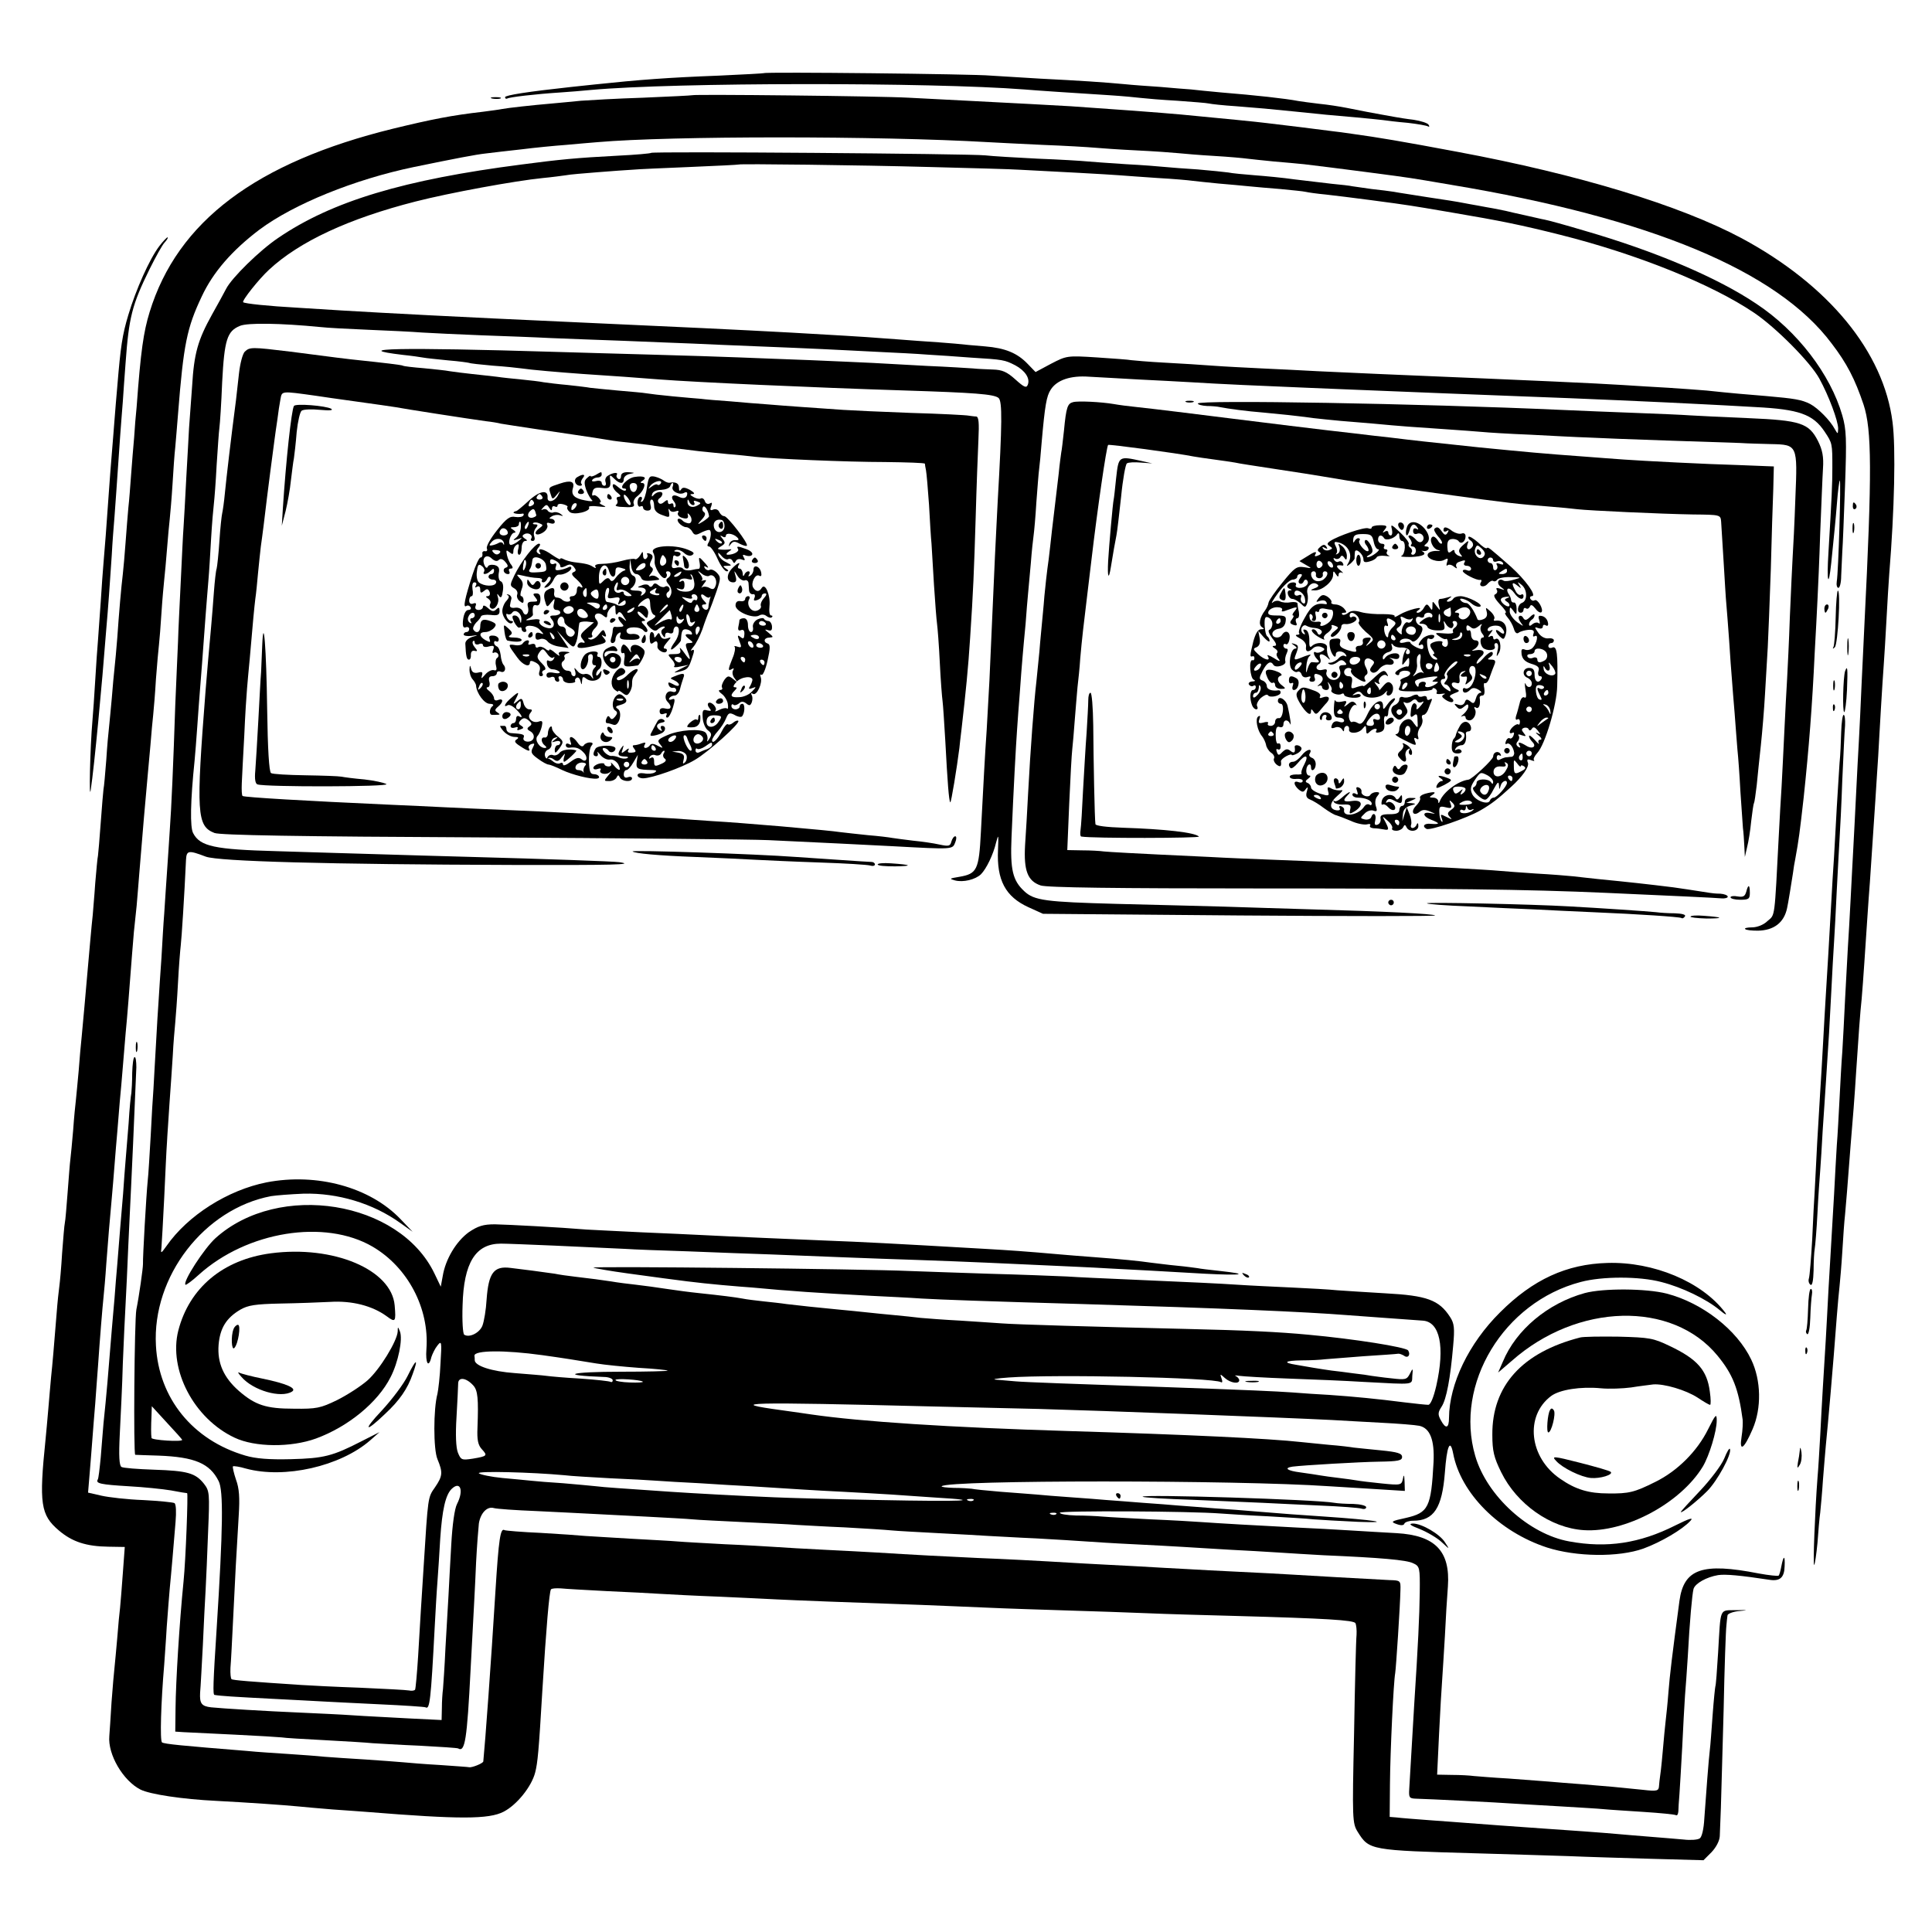 <?xml version="1.0" standalone="no"?>
<!DOCTYPE svg PUBLIC "-//W3C//DTD SVG 20010904//EN"
 "http://www.w3.org/TR/2001/REC-SVG-20010904/DTD/svg10.dtd">
<svg version="1.0" xmlns="http://www.w3.org/2000/svg"
 width="700pt" height="700pt" viewBox="0 0 700 700"
 preserveAspectRatio="xMidYMid meet">
<g transform="translate(0,700) scale(0.1,-0.1)"
fill="#000000" stroke="none">
<path d="M2768 6735 c-2 -1 -75 -5 -163 -9 -185 -7 -289 -15 -450 -32 -27 -3
-66 -7 -85 -9 -157 -17 -240 -30 -240 -37 0 -5 3 -7 8 -5 7 5 100 16 192 22
30 2 80 6 110 9 308 28 1232 28 1570 2 47 -4 167 -12 310 -21 47 -3 99 -8 115
-10 17 -2 75 -7 130 -10 55 -4 107 -8 115 -10 8 -2 53 -7 100 -10 91 -7 109
-9 210 -19 95 -10 136 -14 220 -21 41 -4 86 -8 100 -10 14 -2 54 -7 90 -10 36
-4 69 -10 74 -13 5 -3 6 0 2 6 -3 6 -28 14 -54 18 -26 3 -56 8 -67 10 -11 2
-33 6 -50 9 -34 6 -60 11 -125 24 -25 5 -70 12 -101 15 -31 4 -65 8 -75 10
-46 9 -156 21 -279 31 -44 4 -93 9 -110 11 -16 1 -66 5 -110 9 -44 3 -102 7
-130 10 -74 7 -165 13 -305 20 -69 4 -150 9 -180 11 -59 6 -817 14 -822 9z"/>
<path d="M2508 6655 c-2 -1 -82 -5 -178 -9 -96 -3 -197 -9 -225 -11 -27 -3
-75 -7 -105 -10 -71 -6 -161 -16 -181 -20 -9 -2 -40 -6 -70 -10 -113 -13 -184
-27 -324 -61 -497 -122 -782 -336 -883 -665 -22 -72 -32 -139 -47 -344 -3 -27
-7 -77 -9 -110 -3 -33 -8 -94 -11 -135 -3 -41 -7 -95 -10 -120 -2 -25 -7 -81
-10 -125 -3 -44 -8 -96 -10 -115 -6 -49 -14 -142 -20 -230 -3 -41 -8 -91 -10
-110 -2 -19 -7 -69 -10 -110 -4 -41 -8 -88 -10 -105 -2 -16 -7 -70 -10 -119
-4 -50 -8 -97 -10 -105 -1 -9 -6 -63 -10 -121 -4 -58 -9 -112 -10 -120 -2 -8
-6 -53 -10 -100 -3 -47 -8 -98 -9 -115 -4 -34 -14 -150 -22 -240 -5 -61 -10
-112 -18 -200 -3 -27 -8 -84 -11 -125 -4 -41 -8 -88 -10 -105 -2 -16 -7 -66
-10 -110 -4 -44 -8 -91 -10 -105 -2 -14 -6 -68 -10 -120 -4 -52 -8 -102 -10
-110 -2 -8 -6 -58 -10 -110 -3 -52 -8 -106 -10 -120 -2 -14 -7 -59 -10 -100
-10 -125 -15 -183 -20 -230 -2 -25 -7 -76 -10 -115 -3 -38 -8 -88 -10 -110
-24 -233 -18 -274 48 -330 48 -41 99 -58 180 -59 l59 -1 -7 -95 c-4 -52 -8
-108 -10 -125 -2 -16 -7 -65 -10 -107 -4 -43 -8 -91 -10 -108 -2 -17 -7 -74
-11 -128 -3 -53 -7 -108 -8 -122 -6 -67 50 -162 113 -194 34 -17 151 -35 276
-41 114 -6 244 -15 295 -20 19 -2 76 -7 125 -11 50 -3 106 -8 125 -9 335 -27
441 -27 495 1 48 25 101 91 114 142 9 35 13 77 26 297 14 229 25 356 31 366 2
4 18 5 36 4 18 -2 94 -6 168 -10 74 -3 162 -8 195 -10 33 -2 128 -7 210 -10
83 -4 177 -8 210 -10 58 -3 262 -11 525 -20 69 -3 177 -7 240 -10 63 -3 192
-7 285 -10 94 -3 224 -7 290 -10 66 -3 212 -7 325 -10 325 -9 424 -15 431 -26
3 -6 5 -25 4 -42 -2 -18 -6 -178 -9 -357 -7 -313 -6 -326 13 -357 42 -67 44
-67 431 -78 113 -3 261 -8 330 -10 69 -3 208 -7 308 -10 l184 -5 29 29 c17 18
29 41 30 58 1 15 2 62 4 103 1 41 6 201 10 355 3 154 8 291 10 305 1 14 3 30
4 37 0 6 20 14 44 16 33 3 30 4 -12 3 -63 -1 -56 13 -66 -153 -4 -65 -8 -120
-10 -123 -1 -3 -6 -50 -10 -105 -4 -55 -8 -111 -10 -125 -4 -31 -14 -164 -20
-249 -2 -38 -9 -68 -17 -72 -7 -5 -33 -7 -58 -4 -25 2 -79 7 -120 10 -41 3
-95 8 -120 10 -42 4 -193 15 -270 20 -86 6 -239 17 -275 20 -22 2 -83 6 -135
10 -52 4 -106 8 -120 10 l-25 2 1 119 c1 119 13 371 19 402 3 18 18 245 19
301 1 34 0 35 -39 36 -92 5 -295 16 -355 20 -36 2 -121 7 -190 10 -69 3 -154
8 -190 10 -36 2 -117 6 -180 10 -63 3 -149 8 -190 10 -202 12 -284 16 -385 20
-111 5 -242 12 -370 20 -38 2 -124 7 -190 10 -66 3 -145 8 -175 10 -30 2 -113
7 -185 10 -71 4 -148 8 -170 10 -22 2 -98 6 -170 10 -71 4 -146 9 -165 10 -19
2 -91 7 -160 11 -69 3 -128 8 -132 10 -15 9 -21 -30 -33 -221 -16 -261 -37
-547 -44 -617 -1 -7 -41 -23 -51 -21 -3 1 -50 4 -105 8 -54 3 -115 8 -135 10
-19 2 -80 6 -135 10 -55 3 -122 8 -150 10 -27 3 -86 7 -130 10 -44 3 -111 7
-150 11 -236 19 -299 25 -308 31 -8 5 -4 143 8 283 1 19 6 80 9 135 4 55 9
118 11 140 2 22 7 72 10 110 3 39 8 98 11 131 3 36 2 64 -4 68 -5 3 -56 8
-113 11 -57 2 -126 10 -152 16 l-48 11 6 72 c3 39 8 96 10 126 2 30 7 87 10
125 3 39 7 99 10 135 7 102 16 212 20 250 2 19 7 73 10 120 7 92 12 154 20
240 3 30 7 84 10 120 3 36 7 90 10 120 2 30 7 80 9 110 3 30 8 87 11 125 3 39
8 93 10 120 3 28 7 79 10 115 13 167 16 208 20 253 3 26 7 68 10 95 2 26 7 81
10 122 12 148 21 252 30 350 2 19 6 69 10 110 3 41 8 91 10 110 2 19 7 78 10
130 4 52 9 109 11 125 2 17 6 68 9 115 3 47 8 101 10 120 2 19 7 69 10 110 3
41 8 91 10 110 2 19 7 76 10 125 3 50 7 110 10 135 2 25 7 79 10 120 20 253
32 312 86 426 41 88 110 167 209 242 125 93 344 182 560 227 151 31 223 45
260 49 25 3 83 10 130 15 47 6 119 13 160 16 41 4 93 8 115 10 265 23 1019 23
1415 0 30 -2 120 -6 200 -10 80 -3 163 -8 185 -10 22 -2 92 -7 155 -10 63 -3
131 -8 150 -10 19 -2 78 -7 130 -10 52 -3 106 -8 120 -10 14 -2 57 -6 95 -10
39 -3 88 -8 110 -10 102 -12 363 -46 385 -50 14 -2 81 -13 150 -25 720 -120
1179 -311 1376 -574 56 -73 85 -130 116 -222 30 -91 31 -243 3 -799 -2 -38 -6
-133 -10 -210 -3 -77 -8 -171 -10 -210 -2 -38 -7 -124 -10 -190 -3 -66 -8
-154 -10 -195 -2 -41 -7 -127 -10 -190 -3 -63 -8 -142 -10 -175 -2 -33 -6
-116 -10 -185 -3 -69 -8 -154 -10 -190 -3 -36 -7 -112 -10 -170 -3 -58 -7
-134 -10 -170 -2 -36 -7 -117 -10 -180 -4 -63 -8 -140 -10 -170 -2 -30 -6
-107 -10 -170 -3 -63 -8 -146 -10 -185 -7 -112 -15 -242 -20 -345 -3 -52 -7
-122 -10 -155 -9 -119 -17 -320 -12 -315 3 3 8 39 12 80 3 41 7 91 10 110 2
19 7 73 10 120 4 47 8 101 10 120 8 80 26 282 40 470 3 41 8 91 10 110 2 19 7
76 10 125 3 50 7 110 10 135 4 42 8 93 20 250 3 36 8 96 11 135 3 38 7 97 9
130 8 123 15 221 20 265 2 25 7 86 10 135 8 116 14 215 20 290 5 74 13 195 20
300 3 44 7 114 10 155 2 41 7 120 10 175 3 55 8 125 10 155 2 30 7 105 10 165
3 61 8 135 10 165 19 232 24 458 12 550 -32 255 -231 497 -547 667 -223 119
-590 231 -1030 313 -202 38 -286 52 -380 65 -25 4 -58 8 -75 10 -37 5 -174 22
-235 29 -39 5 -153 16 -310 31 -76 7 -253 20 -400 30 -87 5 -180 10 -375 20
-60 3 -156 8 -213 11 -105 6 -779 13 -784 9z"/>
<path d="M1783 6643 c9 -2 23 -2 30 0 6 3 -1 5 -18 5 -16 0 -22 -2 -12 -5z"/>
<path d="M2359 6446 c-2 -2 -56 -7 -119 -10 -153 -8 -213 -14 -350 -32 -427
-55 -687 -133 -882 -266 -67 -45 -169 -145 -189 -185 -8 -16 -31 -57 -51 -93
-51 -92 -65 -140 -72 -260 -4 -58 -9 -125 -11 -150 -1 -25 -6 -106 -10 -180
-4 -74 -8 -155 -10 -180 -2 -25 -6 -112 -10 -195 -4 -82 -9 -181 -10 -220 -2
-38 -6 -142 -10 -230 -7 -212 -14 -375 -20 -455 -2 -36 -7 -103 -10 -150 -3
-47 -8 -114 -10 -150 -3 -36 -7 -108 -10 -160 -4 -52 -8 -120 -10 -150 -2 -30
-7 -104 -10 -165 -3 -60 -8 -132 -9 -160 -2 -27 -7 -104 -10 -170 -4 -66 -8
-140 -11 -165 -5 -49 -18 -276 -17 -300 0 -16 -14 -116 -24 -165 -7 -37 -11
-525 -4 -526 3 0 41 -2 85 -3 130 -5 185 -28 217 -92 18 -34 16 -173 -7 -534
-13 -199 -14 -240 -8 -241 23 -4 73 -7 208 -14 83 -4 168 -9 190 -10 22 -1
112 -6 200 -10 88 -4 163 -9 167 -11 15 -9 19 23 33 291 3 55 7 129 10 165 3
36 7 106 10 155 7 104 19 158 41 180 32 31 45 -5 20 -54 -9 -17 -17 -75 -21
-147 -4 -65 -8 -148 -10 -184 -2 -36 -7 -121 -11 -190 -3 -69 -8 -136 -9 -150
-2 -14 -4 -45 -4 -68 l-1 -44 -122 6 c-68 4 -157 8 -198 11 -41 3 -129 7 -195
10 -119 5 -282 15 -320 19 -35 4 -42 14 -40 53 2 21 6 99 10 173 3 74 8 164
10 200 2 36 6 131 9 211 6 139 5 147 -15 173 -31 39 -60 47 -181 51 -59 2
-112 6 -118 10 -8 5 -10 40 -6 119 3 61 9 176 11 256 3 80 8 177 10 215 2 39
7 135 10 215 4 80 8 174 10 210 3 54 10 221 19 433 0 20 -2 37 -6 37 -5 0 -8
-26 -9 -57 0 -32 -2 -65 -3 -73 -2 -8 -7 -58 -10 -110 -4 -52 -9 -113 -11
-135 -2 -22 -6 -76 -9 -120 -8 -89 -13 -158 -21 -255 -3 -36 -8 -91 -10 -123
-3 -31 -7 -83 -10 -115 -13 -162 -19 -235 -30 -339 -2 -27 -7 -82 -10 -123 -4
-41 -8 -78 -11 -81 -8 -14 12 -18 112 -24 54 -3 123 -10 153 -15 30 -6 57 -10
59 -10 4 0 -5 -241 -13 -320 -15 -150 -28 -362 -29 -459 l-1 -85 30 -2 c17 -1
100 -5 185 -9 85 -4 162 -9 171 -10 9 -2 79 -6 155 -10 77 -4 155 -9 174 -11
19 -1 96 -6 170 -9 74 -4 137 -8 140 -10 25 -15 32 32 45 285 12 226 16 295
20 390 3 58 8 121 10 140 6 38 30 63 54 56 9 -3 79 -8 156 -11 77 -4 167 -8
200 -10 33 -2 121 -6 195 -10 74 -4 151 -8 170 -10 19 -2 103 -6 185 -10 83
-4 168 -8 190 -10 22 -1 101 -6 175 -9 74 -4 151 -9 170 -11 19 -2 96 -6 170
-10 74 -4 155 -8 180 -10 25 -1 104 -6 175 -9 72 -4 153 -9 180 -11 28 -2 104
-7 170 -10 66 -3 149 -8 185 -10 36 -2 110 -7 165 -10 55 -3 134 -7 175 -10
41 -3 116 -7 165 -10 208 -9 301 -17 325 -29 24 -11 25 -15 24 -106 -1 -83 -6
-190 -20 -405 -3 -53 -12 -203 -18 -306 -2 -32 0 -35 23 -36 44 -1 303 -14
356 -18 28 -2 104 -6 170 -10 66 -4 136 -8 155 -10 19 -2 85 -6 145 -10 61 -4
113 -9 118 -12 4 -2 7 4 8 14 0 10 2 38 4 63 2 25 6 101 10 170 3 69 8 152 10
185 3 33 7 96 10 140 7 131 16 229 21 248 6 20 47 43 89 50 26 4 81 -1 186
-17 38 -6 54 8 55 49 2 41 -4 41 -12 -1 -3 -16 -7 -31 -10 -33 -2 -2 -34 1
-72 8 -204 40 -271 17 -287 -99 -27 -202 -35 -268 -40 -332 -3 -40 -8 -86 -10
-103 -2 -16 -7 -68 -11 -115 -4 -47 -9 -88 -10 -92 -1 -5 -2 -17 -3 -28 -1
-19 -6 -21 -58 -15 -86 9 -130 13 -218 20 -44 3 -100 8 -125 10 -25 2 -90 7
-145 11 -55 3 -111 8 -125 9 -14 2 -49 4 -79 4 l-54 1 7 148 c4 81 9 167 11
192 2 25 6 97 10 160 3 63 8 145 11 182 9 128 -46 185 -186 193 -41 2 -118 7
-170 10 -52 3 -135 8 -185 10 -140 7 -295 16 -350 20 -27 2 -111 7 -185 10
-74 4 -153 8 -175 10 -22 2 -66 4 -97 4 -32 1 -58 5 -58 10 0 8 471 6 585 -3
28 -2 104 -7 170 -10 66 -4 140 -8 165 -11 25 -2 97 -6 160 -9 135 -5 57 7
-120 19 -103 7 -135 9 -255 19 -33 3 -98 8 -145 11 -47 4 -105 8 -130 10 -25
2 -83 7 -130 10 -47 4 -105 8 -130 10 -25 2 -83 7 -130 10 -47 3 -103 8 -125
10 -22 2 -80 6 -130 10 -49 4 -97 9 -105 11 -8 1 -37 3 -64 3 -27 1 -47 3 -44
6 23 23 1068 23 1403 0 28 -2 101 -6 163 -10 l112 -7 -1 34 c-1 25 -3 27 -6
10 -5 -23 -7 -24 -76 -17 -40 4 -81 9 -91 11 -11 2 -40 6 -65 9 -25 3 -55 7
-66 9 -11 2 -44 7 -73 11 -48 6 -62 16 -29 21 39 5 244 17 314 18 69 1 83 4
83 17 0 13 -16 18 -77 24 -43 4 -87 9 -98 10 -11 2 -51 7 -90 10 -38 4 -83 8
-100 10 -117 13 -411 27 -845 40 -429 13 -751 34 -930 60 -14 2 -61 9 -105 15
-213 29 -133 31 545 14 135 -3 308 -7 385 -9 222 -6 883 -31 1060 -40 39 -2
120 -7 180 -10 61 -3 122 -8 137 -11 39 -8 56 -51 52 -132 -9 -164 -18 -183
-101 -202 -52 -11 -56 -14 -33 -22 16 -6 26 -5 28 1 2 6 17 11 32 11 75 0 105
46 115 174 7 96 19 126 30 70 27 -144 166 -284 340 -341 106 -34 259 -36 349
-4 63 23 142 69 171 101 12 13 -3 9 -55 -17 -129 -65 -248 -83 -384 -58 -146
26 -299 165 -341 310 -76 260 103 557 382 630 78 21 213 21 292 0 75 -19 164
-62 212 -102 20 -17 28 -20 19 -8 -84 111 -259 184 -426 179 -148 -4 -270 -60
-389 -179 -114 -113 -184 -260 -185 -382 0 -39 -12 -42 -30 -8 -11 20 -10 28
3 48 18 27 32 104 42 220 6 65 4 82 -11 105 -40 62 -84 78 -235 86 -68 4 -146
9 -174 11 -27 3 -102 7 -165 10 -63 3 -151 7 -195 10 -77 5 -141 8 -415 20
-69 3 -161 7 -205 10 -44 2 -172 7 -285 10 -113 4 -243 8 -290 10 -151 7
-1145 18 -1140 12 3 -2 59 -12 125 -21 212 -29 244 -33 340 -42 44 -4 94 -8
110 -9 136 -13 244 -20 430 -30 61 -3 144 -7 185 -10 70 -4 234 -10 585 -20
503 -15 803 -28 955 -40 51 -4 207 -15 275 -20 62 -4 81 -94 49 -236 -10 -43
-21 -69 -29 -69 -7 0 -47 4 -87 9 -93 12 -184 21 -273 27 -38 2 -99 6 -135 9
-60 4 -138 8 -480 20 -293 10 -487 17 -520 20 -19 2 -51 4 -70 6 -19 1 1 5 45
8 165 12 742 0 769 -17 5 -3 6 3 2 13 -6 18 -6 18 12 2 20 -18 52 -23 52 -8 0
5 -6 12 -12 15 -7 3 -2 3 12 1 14 -2 95 -7 180 -10 85 -3 207 -8 270 -12 190
-10 175 -12 177 22 3 29 2 29 -9 7 -11 -21 -16 -22 -67 -16 -31 3 -63 8 -72 9
-9 2 -38 6 -65 9 -27 4 -62 8 -79 10 -16 2 -46 7 -65 10 -19 3 -48 8 -64 11
-50 8 -41 15 20 16 32 0 70 2 84 4 14 1 77 6 140 11 63 4 120 8 125 9 6 1 15
-3 22 -7 14 -11 25 3 15 19 -8 12 -197 42 -362 57 -106 10 -227 16 -445 21
-339 8 -615 16 -665 20 -25 2 -92 6 -150 10 -58 3 -123 8 -145 10 -22 3 -65 7
-95 10 -30 3 -75 7 -100 10 -25 3 -70 7 -100 10 -75 7 -148 15 -190 20 -19 3
-57 7 -85 10 -27 3 -61 7 -75 10 -27 5 -75 11 -160 20 -30 3 -82 10 -115 15
-33 5 -82 12 -110 15 -27 3 -68 8 -90 12 -47 7 -63 9 -130 17 -27 3 -61 8 -75
11 -14 2 -50 7 -80 11 -30 4 -66 8 -80 10 -61 8 -80 -18 -87 -115 -2 -36 -9
-78 -15 -94 -10 -26 -47 -45 -66 -33 -5 3 -8 51 -6 106 4 155 47 224 139 224
37 0 331 -13 450 -19 28 -2 131 -6 230 -9 99 -4 232 -9 295 -11 177 -7 370
-15 530 -20 80 -3 195 -7 255 -10 61 -3 160 -7 220 -10 61 -3 162 -7 225 -11
124 -6 149 -8 345 -19 136 -7 166 -2 55 10 -36 4 -72 8 -80 10 -8 1 -42 6 -75
9 -33 3 -76 9 -95 11 -42 6 -99 12 -205 20 -44 3 -100 8 -125 10 -124 11 -183
15 -270 20 -346 20 -445 25 -575 30 -119 5 -335 14 -450 20 -33 2 -132 6 -220
10 -88 4 -178 9 -200 10 -94 8 -284 18 -332 19 -42 0 -61 -6 -95 -29 -45 -33
-84 -97 -94 -159 l-7 -38 -23 48 c-127 264 -564 334 -793 128 -41 -37 -120
-159 -109 -169 2 -2 24 14 48 36 175 158 457 203 630 102 128 -75 206 -224
195 -371 -4 -52 8 -71 18 -29 4 12 13 31 22 42 15 19 16 14 11 -65 -2 -47 -8
-96 -11 -110 -15 -55 -15 -202 0 -237 20 -48 19 -61 -9 -102 -26 -37 -25 -32
-41 -286 -8 -126 -13 -202 -20 -325 -4 -63 -9 -118 -11 -122 -3 -4 -13 -5 -22
-3 -10 2 -90 6 -178 10 -87 3 -184 8 -214 10 -182 12 -246 17 -251 21 -3 2 -5
20 -4 41 2 21 6 103 10 183 7 149 11 221 20 370 4 63 2 97 -10 129 -8 24 -13
46 -11 48 2 2 24 -1 47 -8 140 -38 342 8 450 102 l34 30 -65 -33 c-105 -54
-137 -62 -256 -65 -79 -2 -128 2 -165 13 -191 56 -314 208 -324 399 -14 250
175 495 417 541 18 3 71 7 118 9 124 3 251 -35 350 -106 l45 -32 -44 46 c-111
116 -303 168 -485 133 -141 -28 -286 -120 -363 -231 -20 -28 -21 -28 -18 -5 1
14 6 95 10 180 4 85 8 175 10 200 1 25 6 88 9 140 4 52 9 131 12 175 2 44 7
98 9 120 2 22 7 87 10 145 3 58 8 119 10 135 3 25 13 178 19 310 2 34 9 35 72
11 47 -17 439 -28 1111 -30 359 -1 449 1 387 10 -18 3 -275 12 -534 19 -102 3
-257 7 -345 10 -88 3 -252 7 -365 11 -222 6 -275 17 -300 65 -12 21 -10 117 5
262 2 23 7 80 10 127 3 47 8 108 10 135 4 47 8 102 20 265 3 36 7 92 10 125 3
33 7 103 10 155 3 52 8 109 10 125 2 17 7 80 10 140 4 61 8 121 10 135 2 14 7
88 10 165 8 154 18 185 64 204 27 12 148 10 291 -4 25 -3 104 -7 175 -10 72
-3 159 -7 195 -10 36 -2 133 -7 215 -10 83 -3 195 -7 250 -10 55 -2 174 -7
265 -10 91 -4 203 -8 250 -10 47 -2 153 -7 235 -10 83 -3 188 -8 235 -10 47
-2 137 -7 200 -10 63 -3 144 -7 180 -10 36 -2 108 -7 160 -11 115 -7 120 -8
159 -28 35 -19 54 -47 45 -70 -5 -13 -13 -10 -45 19 -31 28 -48 35 -82 36 -23
1 -55 2 -72 4 -16 1 -91 6 -165 9 -74 4 -164 9 -200 11 -36 2 -137 6 -225 10
-88 3 -205 8 -260 10 -55 2 -197 7 -315 10 -118 3 -276 8 -350 10 -562 17
-751 13 -550 -11 30 -3 64 -8 75 -10 10 -2 51 -6 90 -10 38 -3 72 -8 75 -9 3
-2 41 -6 85 -10 44 -3 91 -8 105 -10 32 -5 136 -14 220 -20 96 -6 218 -15 280
-20 130 -10 545 -29 890 -40 249 -8 321 -13 338 -27 14 -12 13 -93 -3 -373 -2
-44 -7 -134 -10 -200 -13 -298 -16 -366 -20 -450 -3 -49 -7 -130 -10 -180 -7
-98 -11 -185 -21 -370 -7 -137 -14 -151 -78 -162 -36 -6 -38 -7 -16 -13 30 -8
74 3 94 22 20 20 45 72 55 115 9 33 9 30 7 -27 -5 -109 27 -169 110 -207 l53
-24 713 -6 c392 -3 711 -3 708 0 -6 6 -187 15 -445 22 -93 3 -237 7 -320 10
-82 2 -258 7 -390 10 -256 7 -298 12 -334 46 -42 39 -51 78 -46 196 7 169 16
333 20 388 2 28 6 88 10 135 3 47 8 105 10 130 2 25 7 79 11 120 3 41 7 91 9
110 2 19 6 69 10 110 3 41 8 86 10 100 2 14 7 68 10 120 4 52 8 106 10 120 2
14 6 57 9 95 12 138 18 170 33 193 22 35 72 52 139 47 33 -2 113 -6 179 -10
66 -3 152 -8 190 -10 92 -6 271 -14 420 -20 66 -3 176 -7 245 -10 171 -7 346
-14 530 -21 222 -8 513 -21 665 -29 28 -1 111 -6 185 -10 158 -8 209 -26 251
-89 28 -42 28 -43 28 -131 0 -60 -2 -104 -14 -305 -7 -109 0 -135 10 -40 11
109 15 146 21 220 3 41 8 77 10 79 5 5 -5 -334 -11 -366 -2 -13 1 -23 6 -23 5
0 10 19 10 43 1 23 3 62 4 87 2 25 6 133 10 240 6 170 5 203 -10 255 -43 149
-163 306 -311 404 -141 95 -367 191 -623 265 -67 20 -132 38 -144 40 -12 2
-44 10 -72 16 -27 6 -59 13 -70 16 -11 2 -31 6 -45 9 -14 2 -38 7 -55 10 -16
3 -41 7 -55 10 -14 3 -70 12 -125 20 -55 9 -111 17 -125 20 -14 2 -50 7 -80
10 -30 4 -62 9 -70 10 -8 2 -42 6 -75 9 -33 4 -94 11 -135 16 -41 6 -106 12
-145 15 -38 3 -81 7 -95 10 -14 2 -63 7 -110 11 -47 3 -101 7 -120 9 -19 2
-82 7 -140 10 -58 4 -121 8 -140 10 -19 2 -100 7 -180 10 -80 4 -165 9 -190
12 -54 6 -1205 15 -1211 9z m1006 -51 c154 -4 303 -8 330 -10 121 -6 323 -17
360 -20 22 -2 85 -6 140 -10 55 -3 111 -8 125 -10 14 -2 57 -6 95 -10 39 -3
88 -8 110 -10 22 -2 74 -7 115 -10 41 -4 82 -8 90 -10 8 -2 42 -7 75 -10 64
-7 263 -33 305 -40 14 -2 81 -13 150 -25 177 -30 251 -45 394 -81 275 -69 547
-178 701 -282 79 -53 205 -180 237 -239 34 -62 68 -153 68 -181 -1 -21 -1 -21
-12 -2 -17 32 -61 76 -89 91 -31 16 -57 20 -159 29 -74 6 -123 10 -217 20 -27
2 -88 7 -138 10 -49 3 -124 7 -165 10 -114 7 -267 14 -885 40 -71 3 -170 8
-220 10 -49 3 -139 7 -200 10 -60 3 -141 7 -180 10 -38 3 -117 8 -175 11 -58
3 -112 8 -121 9 -9 2 -65 6 -125 10 -108 7 -110 6 -166 -23 l-56 -30 -28 29
c-38 40 -82 58 -155 64 -35 3 -84 7 -109 10 -25 2 -85 7 -135 10 -49 4 -110 8
-135 10 -46 4 -183 12 -325 20 -203 11 -373 19 -835 40 -335 15 -642 31 -790
40 -36 2 -108 7 -160 10 -109 6 -193 15 -199 20 -5 6 58 85 94 118 110 102
288 185 531 247 121 31 360 75 461 85 32 3 69 8 83 10 14 3 66 7 115 11 50 4
106 8 125 9 19 2 114 6 210 10 96 4 176 8 177 9 4 3 436 -2 688 -9z m-1400
-4305 c79 -11 115 -17 195 -30 30 -5 100 -12 155 -16 55 -3 102 -8 104 -10 2
-2 -74 -4 -169 -4 -186 0 -229 -13 -62 -19 17 0 32 -6 32 -12 0 -5 -3 -8 -7
-6 -5 3 -53 8 -108 12 -55 3 -111 8 -125 10 -14 2 -65 6 -115 10 -83 6 -145
26 -145 47 0 4 0 11 -1 16 -1 20 109 21 246 2z m-250 -110 c16 -18 19 -47 15
-153 -2 -44 2 -63 16 -78 21 -23 20 -25 -33 -34 -40 -6 -43 -5 -54 22 -7 18
-9 65 -5 128 3 55 6 110 6 122 0 25 29 22 55 -7z m614 14 c3 -3 -19 -4 -47 -3
-29 1 -52 5 -52 9 0 7 91 1 99 -6z m-1669 -211 c0 -8 -110 -1 -111 7 -2 13 -2
41 0 83 l1 32 55 -60 c30 -32 55 -60 55 -62z m1385 -128 c22 -3 96 -7 165 -11
69 -3 145 -7 170 -9 25 -2 95 -6 155 -9 61 -4 144 -9 185 -11 174 -11 231 -15
335 -20 61 -3 139 -8 175 -10 36 -3 108 -7 160 -11 187 -11 99 -15 -200 -9
-168 3 -341 8 -385 10 -122 5 -302 15 -375 20 -188 13 -238 16 -270 20 -19 2
-73 7 -120 11 -47 3 -98 7 -115 9 -16 2 -64 6 -105 10 -41 4 -79 12 -85 17 -9
9 191 4 310 -7z m1482 -91 c-3 -3 -12 -4 -19 -1 -8 3 -5 6 6 6 11 1 17 -2 13
-5z m300 -50 c-3 -3 -12 -4 -19 -1 -8 3 -5 6 6 6 11 1 17 -2 13 -5z"/>
<path d="M577 6108 c-35 -46 -85 -158 -112 -249 -22 -73 -28 -114 -40 -259 -3
-36 -8 -90 -10 -120 -2 -30 -7 -86 -10 -125 -3 -38 -8 -97 -10 -130 -9 -129
-16 -222 -20 -265 -2 -25 -7 -88 -10 -140 -4 -52 -8 -115 -10 -140 -2 -25 -7
-90 -10 -145 -3 -55 -8 -120 -10 -145 -9 -102 -13 -304 -6 -250 13 87 40 372
56 580 3 30 7 87 10 125 3 39 7 104 10 145 2 41 7 104 10 140 5 62 7 101 20
285 3 44 8 103 10 130 2 28 6 91 10 140 12 165 23 210 87 340 22 44 46 88 55
97 9 10 13 18 10 18 -3 0 -17 -15 -30 -32z"/>
<path d="M887 5726 c-8 -8 -17 -43 -21 -78 -4 -35 -9 -79 -11 -98 -18 -137
-35 -284 -40 -335 -3 -33 -8 -67 -10 -75 -2 -8 -7 -53 -10 -100 -3 -47 -8 -92
-10 -100 -3 -8 -7 -46 -10 -85 -3 -38 -7 -95 -10 -125 -8 -84 -14 -159 -20
-230 -35 -447 -32 -493 32 -518 20 -8 301 -13 963 -16 514 -3 985 -7 1045 -10
206 -10 320 -15 450 -22 220 -12 216 -12 226 14 5 12 5 22 0 22 -5 0 -11 -9
-14 -19 -4 -17 -10 -18 -43 -11 -22 5 -64 11 -95 14 -31 4 -65 8 -76 10 -10 2
-50 7 -88 10 -39 4 -83 9 -100 11 -27 4 -81 9 -215 21 -122 10 -181 15 -250
19 -41 3 -106 7 -145 10 -38 2 -124 7 -190 10 -66 3 -151 8 -190 10 -38 2
-135 7 -215 10 -80 3 -181 8 -225 10 -44 2 -141 7 -215 10 -287 13 -513 26
-521 31 -3 1 -4 22 -3 46 1 24 5 102 9 173 3 72 8 148 10 170 2 22 6 72 10
110 12 141 16 181 20 215 3 19 7 62 10 95 3 33 8 76 10 95 3 19 7 53 10 75 15
128 37 293 40 315 2 14 6 45 10 70 3 25 8 58 11 73 6 31 0 31 129 13 17 -3 83
-12 147 -21 65 -9 128 -18 140 -20 24 -5 269 -43 328 -51 19 -2 44 -6 55 -9
11 -2 70 -11 130 -20 61 -9 121 -18 135 -20 42 -6 114 -17 130 -20 8 -2 44 -6
80 -10 36 -4 72 -8 80 -10 8 -1 42 -6 75 -9 33 -4 74 -9 90 -11 17 -2 62 -6
100 -10 39 -3 84 -8 100 -10 60 -7 333 -19 472 -19 79 -1 143 -3 144 -6 0 -3
2 -14 4 -24 2 -10 7 -67 11 -125 3 -58 7 -122 9 -141 1 -19 5 -87 9 -150 4
-63 9 -126 11 -140 2 -14 7 -77 10 -140 3 -63 8 -126 10 -140 2 -14 6 -79 10
-145 8 -150 13 -217 18 -222 3 -3 24 125 33 197 1 8 4 40 8 70 15 131 24 219
31 330 11 166 14 237 20 435 3 110 8 237 10 283 3 60 1 82 -8 83 -7 0 -19 2
-27 3 -8 2 -103 7 -210 10 -107 4 -217 9 -245 11 -87 6 -218 15 -275 20 -30 2
-91 7 -135 11 -44 3 -91 7 -105 9 -14 1 -60 5 -102 9 -42 4 -85 9 -96 11 -10
2 -56 6 -103 10 -46 4 -92 9 -101 10 -9 2 -45 6 -80 10 -35 3 -74 8 -88 10
-14 3 -50 7 -80 10 -30 3 -71 7 -90 10 -19 2 -60 7 -90 10 -30 3 -66 8 -80 10
-14 3 -56 7 -95 11 -38 3 -72 7 -75 9 -4 3 -75 11 -160 20 -30 3 -97 11 -248
31 -140 17 -147 17 -165 0z"/>
<path d="M3888 5543 c-20 -5 -25 -18 -33 -103 -4 -36 -8 -72 -10 -80 -1 -8 -6
-42 -9 -75 -4 -33 -11 -94 -16 -135 -5 -41 -12 -100 -15 -130 -3 -30 -8 -66
-10 -80 -2 -14 -7 -59 -11 -100 -3 -41 -8 -86 -9 -100 -1 -14 -6 -59 -9 -100
-4 -41 -9 -91 -11 -110 -8 -66 -22 -251 -30 -405 -3 -60 -8 -145 -11 -188 -5
-91 9 -129 56 -145 20 -8 279 -11 788 -11 681 0 971 -3 1262 -16 248 -11 397
-18 418 -20 12 -1 22 2 22 6 0 5 -12 10 -27 11 -16 0 -32 2 -38 3 -71 11 -96
15 -132 20 -97 12 -161 19 -273 30 -30 3 -71 8 -90 10 -19 2 -80 7 -135 10
-55 4 -116 8 -135 10 -19 2 -91 6 -160 10 -69 3 -159 8 -200 10 -89 5 -272 13
-460 20 -74 3 -175 7 -225 10 -302 14 -363 18 -385 20 -14 2 -49 4 -79 4 l-54
1 7 168 c4 92 9 181 11 197 2 17 6 64 9 105 3 41 8 95 10 120 3 25 8 72 10
105 6 69 13 129 26 235 5 41 12 98 15 125 21 179 54 407 60 413 3 3 251 -30
310 -42 11 -2 45 -7 75 -11 30 -4 64 -9 75 -11 11 -3 79 -13 150 -24 72 -11
144 -22 160 -25 166 -28 151 -25 435 -64 246 -34 287 -38 390 -46 41 -3 89 -8
105 -10 43 -5 302 -17 419 -19 99 -1 100 -1 102 -26 1 -14 5 -79 9 -145 4 -66
8 -136 10 -155 2 -19 6 -78 10 -130 3 -52 8 -115 10 -140 2 -25 6 -81 10 -125
3 -44 8 -102 10 -130 3 -27 8 -97 11 -155 4 -58 8 -116 9 -130 2 -14 4 -43 5
-65 l2 -40 8 35 c5 19 12 62 15 95 4 33 8 62 10 65 2 3 6 32 10 65 3 33 10 98
15 145 5 47 12 130 15 185 3 55 8 132 10 170 2 39 7 165 11 280 3 116 7 247 9
293 l2 82 -26 1 c-14 1 -60 2 -101 4 -112 3 -348 15 -416 20 -32 2 -93 7 -134
10 -166 12 -216 17 -390 34 -207 22 -228 24 -325 36 -22 2 -80 9 -130 15 -84
9 -377 45 -455 55 -94 12 -281 35 -330 40 -30 3 -68 8 -84 11 -47 8 -130 12
-148 7z"/>
<path d="M4298 5543 c6 -2 18 -2 25 0 6 3 1 5 -13 5 -14 0 -19 -2 -12 -5z"/>
<path d="M4340 5538 c0 -4 15 -8 33 -9 17 0 39 -2 47 -4 30 -6 97 -15 160 -20
63 -6 106 -10 180 -20 19 -2 63 -7 98 -10 34 -3 88 -7 120 -10 94 -9 151 -13
257 -20 55 -4 116 -8 135 -10 19 -2 98 -7 175 -10 77 -4 169 -9 205 -10 36 -2
164 -7 285 -11 121 -4 243 -8 270 -9 28 -2 78 -3 112 -4 96 -2 96 -3 88 -195
-3 -89 -8 -186 -10 -216 -2 -30 -6 -127 -10 -215 -3 -88 -8 -189 -10 -225 -2
-36 -7 -121 -10 -190 -3 -69 -8 -159 -10 -200 -3 -41 -7 -120 -10 -175 -16
-308 -13 -288 -41 -312 -14 -14 -38 -23 -56 -23 -17 0 -29 -3 -25 -6 3 -4 24
-6 46 -6 58 1 95 29 106 82 3 12 17 98 21 125 2 17 6 41 9 55 12 65 16 96 30
220 19 179 31 332 40 525 4 66 8 152 10 190 2 39 7 149 10 245 4 96 8 201 10
232 3 43 -2 68 -18 100 -33 65 -63 75 -252 83 -88 4 -182 8 -210 10 -27 2
-117 6 -200 9 -82 3 -204 8 -270 11 -509 23 -1315 37 -1315 23z"/>
<path d="M1065 5529 c-9 -14 -29 -199 -40 -369 l-4 -65 14 54 c7 29 16 79 19
110 4 31 8 67 11 81 2 14 7 56 10 95 4 38 12 73 18 77 7 5 37 6 67 3 34 -3 49
-2 40 4 -20 11 -130 20 -135 10z"/>
<path d="M4044 5268 c-4 -40 -8 -75 -9 -78 -3 -12 -17 -170 -20 -223 -3 -60 2
-71 10 -21 8 51 15 88 20 114 3 14 10 77 17 140 6 63 16 118 21 121 5 4 28 5
51 3 l41 -3 -40 9 c-82 18 -82 18 -91 -62z"/>
<path d="M2158 5279 c-10 -5 -18 -7 -18 -4 0 3 -6 0 -13 -7 -11 -9 -11 -19 -3
-43 6 -16 16 -33 21 -37 6 -5 -6 -5 -25 -1 -39 7 -52 20 -44 45 7 24 -9 29
-47 16 -43 -14 -42 -13 -34 -38 6 -20 7 -21 22 -3 14 17 14 17 5 -1 -12 -24
-40 -30 -38 -8 2 30 -31 23 -70 -14 -22 -20 -41 -36 -44 -36 -3 0 -7 -2 -9 -4
-4 -4 17 -8 32 -5 5 1 6 -3 3 -7 -3 -5 -16 -7 -29 -5 -19 4 -32 -5 -66 -48
-23 -29 -40 -58 -37 -66 3 -7 0 -12 -7 -10 -7 1 -11 -4 -9 -10 1 -7 -2 -13 -7
-13 -5 0 -18 -28 -29 -62 -28 -87 -35 -121 -23 -114 5 4 12 2 16 -4 3 -5 0
-10 -8 -10 -9 0 -16 -13 -19 -34 -3 -24 0 -32 9 -29 7 3 13 0 13 -6 0 -6 -4
-11 -10 -11 -5 0 -10 -4 -10 -9 0 -4 12 -7 28 -5 26 4 26 3 2 -4 -14 -5 -25
-15 -24 -25 2 -45 5 -57 13 -57 5 0 8 8 7 18 0 10 5 16 13 14 12 -3 12 0 1 13
-7 8 -10 18 -6 22 3 3 6 1 6 -5 0 -6 7 -9 15 -6 8 4 15 2 15 -4 0 -6 10 -8 22
-4 17 4 20 2 15 -12 -4 -9 -3 -14 2 -11 5 3 12 1 15 -4 4 -5 2 -12 -3 -15 -5
-3 -7 -16 -4 -27 4 -16 2 -20 -8 -17 -7 2 -22 -5 -31 -16 -13 -15 -16 -17 -12
-4 4 13 1 15 -14 11 -14 -3 -22 1 -25 14 -4 15 -5 14 -6 -4 0 -12 5 -28 12
-35 6 -7 12 -17 12 -23 2 -27 30 -65 49 -65 12 0 16 -4 11 -8 -12 -8 -14 -32
-2 -32 31 0 32 0 19 9 -10 6 -10 10 3 21 19 16 20 31 0 24 -8 -4 -15 -1 -15 6
0 7 -8 19 -17 26 -10 7 -13 14 -6 14 6 0 9 9 6 20 -4 14 0 20 11 20 9 0 16 5
16 11 0 6 7 9 15 5 15 -5 21 14 8 27 -3 4 -8 19 -9 34 -2 15 -8 29 -14 31 -5
2 -10 8 -10 13 0 6 4 8 8 5 5 -3 9 1 9 7 0 7 -9 14 -20 14 -13 1 -17 -3 -13
-13 4 -12 2 -12 -14 -4 -25 14 -26 30 -1 30 10 0 24 7 31 15 10 12 8 16 -11
24 -29 11 -39 6 -39 -20 0 -20 -15 -26 -25 -10 -3 5 2 16 10 25 9 8 17 19 18
23 1 4 17 7 35 5 25 -3 32 0 32 14 0 14 -3 15 -12 6 -9 -9 -16 -8 -30 5 -11
10 -18 11 -18 5 0 -7 -7 -12 -16 -12 -10 0 -14 6 -11 14 4 10 1 13 -9 9 -8 -3
-14 1 -14 11 0 9 4 16 9 16 4 0 6 11 3 25 -2 15 0 25 7 25 7 0 9 -5 5 -12 -4
-7 -3 -8 4 -4 7 4 12 1 12 -10 0 -13 3 -14 14 -5 10 9 15 8 20 -4 3 -8 0 -15
-7 -15 -8 0 -8 -3 2 -9 7 -5 11 -13 7 -19 -3 -6 -2 -13 3 -16 14 -9 32 20 25
40 -4 14 -3 15 4 5 7 -10 11 -5 14 18 3 18 0 32 -8 35 -6 2 -9 15 -7 29 4 18
0 26 -16 30 -11 2 -22 0 -24 -7 -3 -6 -8 -3 -12 7 -11 26 8 42 27 23 10 -9 19
-11 25 -5 6 6 15 4 24 -7 11 -13 11 -18 1 -21 -13 -5 -7 -23 9 -23 6 0 7 5 4
10 -3 6 -1 10 6 10 8 0 8 4 2 13 -6 6 -13 22 -16 35 -4 19 -3 21 9 11 11 -9
14 -8 14 4 0 9 5 19 12 23 8 5 9 0 6 -14 -4 -12 -2 -22 3 -22 5 0 9 11 9 25 0
14 6 25 13 25 9 0 8 3 -2 9 -9 6 -10 11 -2 15 14 9 33 -2 26 -15 -4 -5 -1 -9
5 -9 7 0 9 7 6 16 -4 9 -1 23 5 30 9 11 8 14 -1 14 -8 0 -11 2 -8 5 3 3 13 3
22 -1 15 -6 15 -7 -1 -19 -24 -18 -10 -30 15 -14 11 7 18 19 15 26 -4 9 0 11
11 7 9 -3 16 -1 16 5 0 6 -6 11 -12 11 -9 0 -9 3 1 9 8 5 21 7 30 4 13 -4 13
-3 2 5 -8 6 -20 8 -27 5 -6 -2 -15 1 -19 6 -3 6 -12 8 -18 5 -8 -4 -7 -2 1 7
11 12 14 12 22 -1 7 -11 10 -11 10 -2 0 7 5 10 10 7 6 -3 10 -2 10 3 0 6 9 8
20 5 12 -3 19 -8 16 -10 -3 -3 0 -11 7 -17 13 -15 80 1 71 16 -3 4 12 6 33 3
28 -3 33 -2 18 4 -11 5 -16 10 -11 10 5 1 3 8 -4 16 -7 8 -16 13 -20 10 -5 -3
-6 3 -3 13 3 14 12 17 34 14 29 -4 34 3 29 37 -1 11 2 10 15 -3 20 -20 35 -21
35 -2 0 8 10 17 23 19 19 4 18 4 -5 6 -19 1 -28 -4 -28 -15 0 -8 -5 -12 -10
-9 -6 4 -8 10 -5 15 6 10 -15 8 -33 -4 -7 -4 -11 -14 -8 -22 3 -8 1 -14 -4
-14 -6 0 -10 5 -10 11 0 6 -9 9 -20 6 -11 -3 -18 -1 -14 4 3 5 12 9 20 9 8 0
14 5 14 10 0 12 0 12 -22 -1z m-193 -79 c3 -5 -1 -10 -10 -10 -9 0 -13 5 -10
10 3 6 8 10 10 10 2 0 7 -4 10 -10z m-31 -19 c3 -5 -1 -11 -9 -14 -9 -4 -12
-1 -8 9 6 16 10 17 17 5z m148 -23 c-7 -7 -12 -8 -12 -2 0 14 12 26 19 19 2
-3 -1 -11 -7 -17z m-139 -24 c1 -4 -6 -8 -15 -10 -18 -2 -20 16 -3 28 9 7 13
3 18 -18z m-56 -46 c-1 -13 -8 -29 -17 -36 -13 -10 -12 -11 5 -6 20 7 20 7 0
-9 -11 -8 -23 -13 -26 -11 -11 6 2 44 15 44 6 0 4 5 -4 10 -13 8 -12 10 3 10
9 0 17 5 17 10 0 6 2 10 4 10 3 0 4 -10 3 -22z m26 7 c-3 -9 -8 -14 -10 -11
-3 3 -2 9 2 15 9 16 15 13 8 -4z m-73 -26 c0 -5 -7 -9 -15 -9 -15 0 -20 12 -9
23 8 8 24 -1 24 -14z m-14 -37 c1 -7 0 -8 -3 -2 -2 5 -10 7 -16 3 -7 -4 -18
-8 -25 -9 -10 -2 -11 1 -1 12 14 17 41 15 45 -4z m-16 -36 c-7 -7 -14 -6 -21
1 -9 9 -7 12 9 10 14 -1 18 -5 12 -11z m-56 -67 c-8 -13 10 -11 24 3 9 9 12 9
12 0 0 -7 -4 -12 -10 -12 -5 0 -10 -4 -10 -10 0 -5 7 -10 16 -10 9 0 14 -6 11
-12 -5 -14 -44 -13 -62 2 -6 5 -10 23 -7 40 3 25 7 28 18 19 8 -6 11 -15 8
-20z m-34 -159 c0 -5 -5 -10 -11 -10 -5 0 -7 -5 -3 -12 4 -7 3 -8 -4 -4 -6 4
-9 13 -5 21 6 17 23 20 23 5z m21 -263 c-10 -9 -11 -8 -5 6 3 10 9 15 12 12 3
-3 0 -11 -7 -18z"/>
<path d="M2091 5271 c-15 -9 -7 -31 11 -31 6 0 8 3 5 7 -4 3 -2 12 4 20 13 15
1 17 -20 4z"/>
<path d="M2300 5272 c-27 -3 -62 -42 -38 -42 6 0 8 -3 5 -7 -4 -3 -16 2 -27
12 -14 12 -20 14 -20 5 0 -7 8 -19 18 -26 11 -9 13 -13 4 -14 -7 0 -10 -5 -6
-11 3 -6 2 -14 -4 -18 -6 -4 7 -8 29 -8 32 -2 40 1 35 12 -3 8 3 20 13 27 22
17 35 48 18 48 -8 0 -8 3 2 9 17 11 3 18 -29 13z m8 -39 c-4 -22 -22 -20 -26
1 -2 10 3 16 13 16 10 0 15 -7 13 -17z m-24 -62 c-6 -6 -24 19 -24 34 1 6 7 1
15 -9 8 -11 12 -22 9 -25z"/>
<path d="M2344 5234 c-3 -24 -11 -47 -17 -51 -6 -3 -7 -1 -3 5 4 7 2 12 -3 12
-6 0 -11 -9 -11 -21 0 -11 5 -17 10 -14 6 3 10 1 10 -4 0 -6 7 -11 16 -11 11
0 15 6 11 20 -3 11 -1 20 4 20 5 0 9 -10 9 -23 0 -16 9 -26 29 -33 26 -10 28
-10 25 10 -3 11 -2 16 2 9 3 -7 12 -9 21 -6 10 4 14 2 10 -4 -4 -6 1 -14 11
-18 20 -7 28 -4 24 10 -2 6 0 6 4 2 14 -13 12 -35 -2 -33 -7 1 -17 5 -20 9
-14 14 -26 7 -14 -8 7 -8 18 -15 26 -15 7 0 17 -7 22 -16 7 -13 13 -14 30 -5
11 6 25 11 31 11 10 0 8 -31 -4 -50 -3 -6 -2 -10 4 -10 6 0 20 -20 31 -45 11
-25 26 -45 33 -45 8 0 7 4 -3 10 -12 8 -12 10 5 10 18 0 17 2 -4 13 -14 6 -26
19 -28 27 -3 10 0 9 11 -4 8 -10 19 -15 24 -12 6 3 13 0 16 -6 5 -10 7 -10 12
-1 3 7 12 9 21 6 12 -5 14 -3 8 7 -6 10 -4 12 8 7 9 -3 19 -2 22 3 4 6 -6 15
-20 20 -32 12 -38 12 -31 1 6 -9 -16 -21 -37 -21 -7 0 -6 5 3 11 13 9 13 10 0
8 -8 -1 -22 -1 -30 0 -12 1 -11 4 3 12 15 9 16 13 5 27 -10 12 -10 14 0 8 6
-4 12 -3 12 3 0 12 27 8 41 -6 8 -8 6 -11 -6 -10 -10 1 -20 -5 -22 -13 -4 -12
-3 -12 5 -1 8 10 14 11 32 1 12 -6 24 -10 26 -7 7 7 -70 107 -82 107 -7 0 -14
7 -18 15 -3 8 -12 12 -21 9 -11 -5 -14 -2 -8 12 4 12 3 15 -5 10 -7 -4 -15 -1
-18 8 -3 9 -10 13 -15 10 -5 -3 -17 0 -26 5 -14 8 -15 11 -3 11 9 0 5 6 -10
15 -19 10 -27 10 -32 2 -5 -8 -8 -6 -8 6 0 16 -12 22 -34 18 -4 -1 -13 2 -20
7 -6 5 -21 12 -33 15 -20 4 -23 0 -29 -39z m50 14 c-4 -5 -9 -7 -12 -4 -3 3
-12 0 -21 -7 -14 -10 -14 -10 -4 4 13 16 46 23 37 7z m43 -12 c-6 -16 26 -32
43 -21 5 3 10 2 10 -3 0 -16 -13 -21 -30 -12 -22 12 -33 1 -18 -17 6 -7 8 -16
4 -20 -3 -3 -6 -1 -6 6 0 7 -4 9 -10 6 -5 -3 -10 -1 -10 6 0 9 -3 9 -14 0 -9
-8 -16 -8 -20 -2 -4 5 -2 12 4 16 5 3 10 10 10 16 0 11 -22 8 -33 -6 -5 -6 -7
-4 -4 5 2 9 16 15 32 15 16 1 30 6 33 13 2 7 6 12 9 12 3 0 3 -7 0 -14z m74
-66 c6 0 7 4 4 10 -4 6 1 7 11 3 15 -5 15 -7 0 -15 -18 -10 -36 -3 -35 15 0 9
2 9 6 0 2 -7 9 -13 14 -13z m58 -40 c1 -3 -9 -11 -21 -19 -23 -14 -23 -13 -5
7 12 13 15 22 7 27 -5 3 -7 11 -3 18 5 9 19 -11 22 -33z m56 -36 c0 -26 -31
-30 -38 -5 -5 20 8 32 28 27 6 -2 10 -11 10 -22z m-10 -62 c-3 -3 -11 0 -18 7
-9 10 -8 11 6 5 10 -3 15 -9 12 -12z"/>
<path d="M2605 5101 c-3 -5 -1 -12 5 -16 5 -3 10 1 10 9 0 18 -6 21 -15 7z"/>
<path d="M2095 5220 c-3 -5 1 -10 10 -10 9 0 13 5 10 10 -3 6 -8 10 -10 10 -2
0 -7 -4 -10 -10z"/>
<path d="M2200 5200 c0 -5 5 -10 11 -10 5 0 7 5 4 10 -3 6 -8 10 -11 10 -2 0
-4 -4 -4 -10z"/>
<path d="M6713 5165 c0 -8 4 -12 9 -9 5 3 6 10 3 15 -9 13 -12 11 -12 -6z"/>
<path d="M5067 5093 c3 -7 8 -13 12 -13 4 0 8 6 8 13 0 8 -6 14 -13 14 -7 0
-10 -6 -7 -14z"/>
<path d="M5097 5088 c-4 -12 -4 -24 -1 -27 3 -3 7 5 11 17 6 24 18 28 29 10 4
-7 3 -8 -4 -4 -7 4 -12 1 -12 -8 0 -9 6 -13 14 -10 17 7 32 -14 19 -27 -6 -6
-15 -4 -23 6 -7 8 -17 15 -22 15 -7 0 -6 -5 1 -13 6 -8 8 -17 4 -20 -3 -4 -1
-7 5 -7 7 0 12 -7 12 -15 0 -8 -5 -15 -11 -15 -5 0 -8 4 -4 9 3 5 1 12 -5 16
-6 4 -8 10 -6 14 3 4 -11 23 -31 42 -32 30 -35 31 -30 12 3 -13 1 -23 -4 -23
-5 0 -9 5 -9 11 0 5 -6 7 -12 3 -10 -6 -10 -5 -1 7 11 13 8 16 -17 16 -17 0
-30 -4 -30 -8 0 -5 -6 -6 -13 -3 -14 5 -108 -27 -137 -46 -12 -8 -13 -12 -2
-19 11 -7 11 -9 -2 -14 -8 -3 -18 -1 -22 5 -5 7 -2 8 6 3 9 -5 11 -4 6 4 -6 9
-11 9 -22 0 -11 -9 -12 -14 -4 -19 8 -5 6 -9 -5 -13 -9 -4 -13 -3 -10 3 9 15
-2 12 -31 -7 l-26 -16 24 -14 c23 -13 22 -13 -7 -8 -27 4 -35 -2 -78 -55 -27
-33 -50 -66 -51 -74 -1 -8 -7 -20 -12 -27 -20 -26 -25 -52 -12 -61 10 -6 9 -8
-3 -8 -11 0 -20 -15 -28 -44 -13 -53 -13 -57 -3 -54 4 2 7 -1 7 -7 0 -5 -3 -9
-7 -7 -14 4 -9 -66 5 -71 7 -3 4 -6 -6 -6 -10 -1 -15 -6 -12 -11 4 -6 11 -8
16 -5 5 4 9 1 9 -4 0 -6 -4 -11 -10 -11 -11 0 -13 -30 -4 -54 3 -9 10 -16 16
-16 5 0 6 5 3 11 -4 6 2 19 13 30 12 10 23 15 26 10 7 -11 46 -2 46 10 0 5 -3
8 -7 8 -24 -4 -43 3 -43 15 0 8 -7 17 -15 20 -14 5 -14 9 0 36 16 30 29 38 39
21 8 -13 48 -1 43 13 -2 6 0 19 5 29 5 11 5 17 -2 17 -5 0 -10 5 -10 11 0 5 4
8 9 5 5 -3 11 5 13 19 5 25 -14 36 -27 15 -9 -15 -35 -12 -35 4 0 8 10 16 23
18 14 2 23 11 25 26 3 19 -1 22 -32 22 -27 0 -34 3 -30 15 4 8 17 15 31 15 13
0 21 -4 18 -10 -4 -7 3 -7 20 0 35 13 40 13 25 -5 -7 -8 -9 -15 -5 -15 4 0 2
-6 -4 -14 -9 -11 -8 -15 5 -20 12 -4 15 -2 10 9 -3 8 -1 15 4 15 6 0 8 10 6
23 -3 12 -5 26 -5 31 -1 4 -12 6 -25 4 -14 -3 -30 -1 -38 3 -7 4 -19 3 -27 -4
-8 -7 1 9 20 35 19 26 42 47 52 48 9 0 17 5 17 10 0 6 5 10 11 10 8 0 8 -4 0
-14 -7 -9 -8 -17 -2 -20 5 -3 11 0 14 6 2 7 8 10 12 6 11 -11 -4 -28 -26 -28
-11 0 -17 5 -14 10 3 6 -1 10 -9 10 -20 0 -30 -17 -14 -23 10 -4 10 -6 1 -6
-15 -1 -5 -31 10 -31 6 0 19 -7 29 -16 16 -16 18 -16 24 0 3 9 4 25 1 36 -6
23 17 45 34 34 9 -5 7 -10 -7 -15 -18 -7 -18 -8 1 -8 26 0 65 32 65 56 0 15 2
16 10 3 7 -11 10 -11 10 -2 0 7 6 10 13 7 6 -4 3 1 -7 9 -18 14 -15 21 7 17 5
-1 6 3 2 9 -3 6 -10 8 -15 5 -5 -3 -12 0 -16 6 -4 7 -3 9 4 5 6 -3 14 -1 18 5
4 8 9 7 15 -2 6 -10 9 -8 9 7 0 12 -8 28 -17 35 -15 12 -16 12 -10 -3 3 -10 1
-20 -6 -24 -7 -4 -9 -4 -5 1 4 4 3 16 -2 25 -7 13 -6 18 3 16 40 -6 61 -45 42
-76 -8 -13 -6 -13 8 -2 9 8 16 17 15 20 0 4 0 13 1 21 1 19 31 -6 31 -26 0
-10 6 -12 23 -7 12 3 23 10 25 15 2 4 15 7 30 5 15 -2 21 -1 14 1 -7 3 -10 9
-7 14 4 5 1 9 -5 9 -6 0 -8 5 -5 10 3 6 0 10 -8 10 -7 0 -14 7 -14 15 0 17 13
20 22 5 6 -10 36 -2 47 14 5 7 8 4 8 -6 0 -10 5 -18 10 -18 15 0 12 -47 -2
-54 -7 -3 8 -4 35 -4 43 2 59 10 40 21 -5 2 -3 2 4 1 7 -2 15 1 18 6 4 6 0 10
-7 10 -8 0 -9 3 -3 8 17 12 16 32 -2 55 -25 31 -59 34 -66 5z m-120 -50 c3
-16 10 -28 16 -28 6 0 2 -7 -9 -15 -10 -8 -23 -14 -29 -14 -5 0 -3 4 7 9 13 8
14 14 5 34 -7 13 -15 22 -20 19 -4 -3 -3 -11 4 -19 6 -8 9 -17 7 -20 -9 -8
-39 27 -33 37 4 5 2 9 -4 9 -5 0 -11 -6 -14 -12 -3 -7 -5 -4 -4 7 1 16 8 20
35 20 29 0 34 -4 39 -27z m-185 -83 c0 -5 -5 -11 -11 -13 -6 -2 -11 4 -11 13
0 9 5 15 11 13 6 -2 11 -8 11 -13z m38 -6 c0 -6 -4 -7 -10 -4 -5 3 -10 11 -10
16 0 6 5 7 10 4 6 -3 10 -11 10 -16z m-62 -31 c-2 -7 4 -13 12 -13 8 0 14 6
13 13 -2 6 2 12 7 12 14 0 12 -16 -4 -29 -7 -6 -21 -9 -30 -5 -17 7 -22 34 -6
34 6 0 9 -6 8 -12z m-40 -87 c3 -15 0 -21 -8 -16 -6 4 -9 13 -6 21 3 8 0 11
-10 7 -7 -3 -14 0 -14 7 0 22 35 5 38 -19z m-118 -91 c0 -10 -5 -20 -11 -22
-6 -2 -1 -15 11 -31 15 -18 17 -27 8 -27 -10 0 -9 -3 2 -10 8 -5 11 -12 7 -16
-4 -4 -1 -14 6 -22 8 -10 2 -9 -18 4 -16 10 -26 13 -22 7 13 -20 -11 -15 -35
7 -18 17 -19 20 -5 25 10 5 14 15 11 33 l-5 26 20 -23 c12 -13 21 -19 21 -13
0 6 -4 13 -8 16 -5 3 -9 21 -10 40 -1 27 2 34 13 29 8 -3 15 -13 15 -23z m30
10 c0 -5 -5 -10 -11 -10 -5 0 -7 5 -4 10 3 6 8 10 11 10 2 0 4 -4 4 -10z m-75
-169 c-3 -6 -11 -11 -17 -11 -6 0 -6 6 2 15 14 17 26 13 15 -4z m-9 -99 c-10
-11 -16 -12 -16 -4 0 7 5 12 10 12 6 0 10 8 11 18 0 11 2 13 6 4 3 -8 -2 -21
-11 -30z"/>
<path d="M6712 5085 c0 -16 2 -22 5 -12 2 9 2 23 0 30 -3 6 -5 -1 -5 -18z"/>
<path d="M5170 5089 c0 -5 5 -7 10 -4 6 3 10 8 10 11 0 2 -4 4 -10 4 -5 0 -10
-5 -10 -11z"/>
<path d="M5197 5084 c-3 -3 3 -15 13 -27 11 -11 17 -23 14 -26 -3 -3 -10 2
-15 12 -6 9 -14 15 -19 12 -14 -9 1 -44 21 -48 11 -3 8 -4 -7 -3 -15 0 -29 -5
-31 -12 -6 -17 38 -32 59 -21 14 8 16 6 11 -8 -3 -10 -3 -15 2 -11 4 4 15 2
23 -5 10 -8 13 -8 9 -1 -4 7 0 15 9 18 22 8 26 8 19 -4 -3 -5 1 -10 9 -10 9 0
16 -5 16 -11 0 -6 -7 -9 -15 -5 -8 3 -15 2 -15 -3 0 -9 51 -35 63 -32 5 1 6
-3 3 -8 -11 -16 11 -22 24 -6 7 8 16 13 20 10 5 -3 11 -1 15 5 3 5 25 10 48 9
40 -1 41 -1 13 -9 -16 -5 -33 -7 -38 -4 -18 12 -29 -8 -11 -22 17 -13 17 -14
-1 -7 -13 4 -17 3 -13 -4 4 -6 1 -13 -5 -16 -9 -3 -3 -15 16 -36 17 -17 26
-31 21 -31 -4 0 -1 -8 7 -17 9 -10 19 -28 23 -41 4 -15 11 -20 18 -14 7 5 23
9 35 10 17 1 22 -3 18 -14 -3 -9 -2 -12 5 -9 14 9 8 -26 -8 -42 -6 -7 -19 -10
-27 -7 -13 5 -15 1 -13 -17 3 -17 13 -27 35 -34 24 -7 31 -13 26 -27 -3 -10 0
-18 6 -18 6 0 8 -4 5 -10 -11 -18 -25 -10 -25 15 0 18 -5 25 -20 25 -23 0 -27
-28 -5 -36 8 -4 15 -12 15 -20 0 -17 -17 -18 -23 -1 -3 6 -3 -3 0 -22 4 -23 3
-32 -4 -28 -6 4 -14 -5 -17 -21 -4 -15 -9 -35 -13 -46 -3 -10 -1 -16 4 -13 5
4 10 0 10 -8 0 -8 -3 -13 -5 -10 -7 6 -32 -15 -32 -27 0 -5 4 -6 10 -3 6 3 7
-1 4 -9 -3 -9 -10 -14 -14 -11 -4 3 -11 -2 -14 -11 -3 -8 -2 -12 3 -9 10 6 24
-11 27 -32 1 -7 -3 -14 -9 -15 -7 0 -16 -2 -22 -2 -5 -1 -15 -5 -21 -8 -6 -4
-11 -1 -11 7 0 8 5 11 10 8 6 -3 7 -1 3 6 -8 12 -26 6 -26 -10 0 -11 -77 -83
-90 -84 -36 -4 -90 -44 -103 -77 -4 -10 -6 -10 -6 0 -1 6 -9 12 -18 12 -15 0
-16 2 -3 10 17 11 6 13 -27 4 -13 -4 -20 -10 -18 -15 3 -4 -3 -17 -14 -28 -22
-22 -10 -41 13 -22 10 8 20 8 37 1 23 -10 23 -10 2 -6 -31 6 -29 -12 2 -24 14
-5 25 -11 25 -13 0 -3 -11 -3 -25 -2 -24 3 -34 -8 -17 -18 12 -8 148 39 196
67 40 23 63 41 111 85 41 37 66 73 61 87 -5 12 -2 15 11 10 10 -4 14 -4 11 0
-4 3 2 15 12 26 28 30 71 174 72 243 3 117 -1 145 -17 139 -8 -4 -15 -1 -15 5
0 6 5 11 10 11 6 0 10 4 10 10 0 5 -9 9 -21 7 -12 -1 -27 7 -36 21 -14 20 -14
22 1 16 9 -3 16 -1 16 6 0 6 5 8 11 4 7 -4 10 1 7 12 -2 10 -11 20 -21 22 -13
3 -15 -1 -10 -15 3 -10 3 -15 -2 -11 -4 4 -14 3 -22 -3 -9 -8 -13 -8 -13 -1 0
6 5 14 10 17 6 3 10 11 10 16 0 6 -7 3 -16 -6 -13 -13 -19 -14 -25 -4 -4 8
-11 10 -15 6 -4 -3 -1 -14 7 -24 11 -14 9 -13 -13 2 -15 11 -28 29 -28 39 0
18 1 19 13 3 11 -16 12 -15 12 7 0 13 -4 24 -10 23 -5 -1 -9 3 -10 8 0 6 -4
16 -9 23 -14 23 4 27 20 4 16 -23 34 -29 34 -11 0 5 -4 8 -9 4 -6 -3 -15 3
-20 14 -16 28 -13 35 6 20 15 -12 16 -12 8 1 -8 13 -7 13 8 1 21 -17 22 -57 2
-65 -17 -6 -21 -36 -5 -36 6 0 10 5 10 11 0 5 4 8 9 5 5 -4 11 0 14 6 3 9 9 7
20 -7 8 -11 18 -17 22 -13 9 9 -14 50 -25 43 -5 -3 -11 -1 -15 5 -3 5 -1 10 5
10 20 0 -23 59 -75 106 -81 71 -83 73 -88 68 -3 -3 -17 6 -32 21 -16 14 -31
23 -34 20 -3 -4 1 -10 8 -14 7 -5 10 -14 7 -20 -11 -18 -26 -13 -19 7 6 15 4
15 -15 -2 -17 -15 -19 -22 -11 -33 9 -11 8 -12 -5 -7 -9 3 -16 11 -16 16 0 7
-4 7 -12 0 -10 -8 -13 -4 -14 17 -1 19 4 27 17 28 10 1 21 -3 24 -8 9 -13 25
-1 25 18 0 9 -6 13 -14 10 -8 -3 -22 1 -33 8 -22 17 -33 19 -33 4 0 -5 5 -7
12 -3 7 5 8 3 3 -6 -6 -10 -11 -10 -20 3 -13 18 -18 20 -28 11z m178 -101
c-14 -16 -38 8 -30 29 6 15 8 15 24 0 12 -12 14 -20 6 -29z m35 -13 c0 -5 6
-7 14 -4 8 3 17 1 21 -5 4 -7 0 -8 -11 -4 -11 4 -15 3 -10 -5 3 -6 2 -13 -4
-17 -5 -3 -10 1 -10 9 0 9 -4 16 -10 16 -5 0 -10 5 -10 10 0 6 5 10 10 10 6 0
10 -4 10 -10z m50 -40 c0 -5 -8 -10 -17 -10 -15 0 -16 2 -3 10 19 12 20 12 20
0z m1 -97 c-11 -4 -11 -7 0 -14 7 -4 10 -11 7 -15 -4 -3 -14 1 -22 9 -16 15
-8 25 19 25 6 0 4 -2 -4 -5z m143 -200 c4 -9 1 -20 -6 -25 -18 -11 -28 -10
-28 3 0 6 -7 9 -15 6 -8 -4 -17 -2 -20 3 -4 6 1 10 9 10 9 0 16 5 16 10 0 17
37 11 44 -7z m31 -74 c-9 -14 -40 -2 -42 17 -2 10 0 13 3 7 9 -20 24 -15 18 5
-5 15 -4 15 10 -2 8 -10 13 -22 11 -27z m-85 1 c0 -5 -4 -10 -10 -10 -5 0 -10
5 -10 10 0 6 5 10 10 10 6 0 10 -4 10 -10z m44 -52 c-3 -5 -10 -6 -15 -3 -12
8 -11 -2 1 -25 8 -15 7 -18 -3 -14 -11 4 -17 44 -8 50 8 5 29 -1 25 -8z m16
-18 c0 -5 -5 -10 -11 -10 -5 0 -7 5 -4 10 3 6 8 10 11 10 2 0 4 -4 4 -10z m7
-66 c2 -13 1 -15 -4 -4 -3 8 -11 19 -17 23 -7 6 -6 7 4 4 8 -2 16 -12 17 -23z
m-67 6 c0 -5 -4 -10 -10 -10 -5 0 -10 5 -10 10 0 6 5 10 10 10 6 0 10 -4 10
-10z m59 -33 c-2 -1 -13 -9 -24 -17 -19 -14 -19 -14 -6 3 7 9 18 17 24 17 6 0
8 -1 6 -3z m-59 -38 c5 9 11 7 21 -5 12 -16 12 -17 -1 -10 -8 4 -6 0 4 -8 11
-9 14 -16 7 -16 -7 0 -9 -6 -6 -12 4 -7 -3 -2 -14 11 -12 13 -21 19 -21 14 0
-5 5 -14 12 -21 17 -17 0 -28 -22 -14 -25 15 -33 15 -24 0 4 -7 3 -8 -5 -4 -8
6 -9 12 -2 20 6 7 7 17 3 21 -4 5 2 5 12 1 15 -5 17 -4 7 8 -9 11 -9 15 1 19
7 2 15 0 17 -6 2 -5 7 -4 11 2z m0 -89 c0 -5 -4 -10 -10 -10 -5 0 -10 5 -10
10 0 6 5 10 10 10 6 0 10 -4 10 -10z m-33 -15 c0 -8 -4 -12 -9 -9 -5 3 -6 10
-3 15 9 13 12 11 12 -6z m-7 -31 c0 4 5 4 11 0 8 -5 7 -10 -5 -16 -27 -15 -31
-14 -31 15 -1 26 0 27 12 11 7 -10 13 -14 13 -10z m-56 -19 c-17 -26 -47 -23
-42 4 3 10 12 15 26 14 15 -2 21 1 16 9 -4 7 -3 8 4 4 9 -5 7 -14 -4 -31z
m-63 -15 c10 -6 19 -16 19 -23 0 -8 -3 -9 -8 -1 -10 14 -52 13 -52 -2 0 -7 -5
-14 -10 -16 -15 -5 29 -50 43 -45 7 2 20 19 29 38 14 26 18 29 19 14 1 -17 2
-17 6 -2 4 16 23 25 23 10 -1 -13 -37 -53 -48 -53 -6 0 -12 -5 -14 -11 -6 -17
-53 0 -64 24 -8 17 -6 28 9 50 21 31 21 31 48 17z m89 -10 c0 -5 -2 -10 -4
-10 -3 0 -8 5 -11 10 -3 6 -1 10 4 10 6 0 11 -4 11 -10z m-87 -45 c-6 -18 -19
-19 -29 -4 -7 12 15 31 28 23 4 -3 5 -11 1 -19z m-83 6 c0 -6 -5 -13 -12 -17
-7 -5 -8 -3 -3 7 7 12 6 12 -7 1 -13 -10 -17 -10 -22 3 -4 11 1 15 19 15 14 0
25 -4 25 -9z m-52 -75 c-14 -10 -15 -15 -5 -26 10 -10 8 -10 -12 0 -22 11 -23
11 -17 -6 4 -10 3 -15 -1 -10 -4 4 -8 19 -8 32 -1 22 2 24 23 19 21 -5 23 -3
18 12 -6 15 -5 16 6 5 11 -11 10 -16 -4 -26z m75 27 c3 -5 -8 -8 -25 -9 -20
-1 -25 2 -16 7 16 11 35 11 41 2z m0 -26 c7 3 9 2 4 -2 -12 -13 -47 -16 -47
-4 0 5 5 7 10 4 6 -3 10 0 11 7 0 10 2 10 6 0 2 -6 10 -9 16 -5z"/>
<path d="M5350 5000 c0 -5 5 -10 11 -10 5 0 7 5 4 10 -3 6 -8 10 -11 10 -2 0
-4 -4 -4 -10z"/>
<path d="M2545 5050 c3 -5 8 -10 11 -10 2 0 4 5 4 10 0 6 -5 10 -11 10 -5 0
-7 -4 -4 -10z"/>
<path d="M1912 4992 c-17 -21 -38 -55 -48 -76 -17 -35 -17 -38 -2 -47 10 -5
15 -15 12 -23 -3 -7 1 -18 9 -24 11 -9 14 -8 14 3 0 8 -4 15 -8 15 -5 0 -4 11
1 25 7 18 5 28 -7 40 -14 15 -13 15 13 9 16 -4 39 -8 51 -8 12 0 19 -4 17 -8
-3 -4 -1 -8 5 -8 5 0 11 6 14 13 2 6 7 9 11 6 4 -4 -1 -15 -11 -24 -13 -14
-14 -17 -3 -13 8 2 19 14 25 26 5 12 14 21 20 20 16 -2 45 13 45 24 0 5 -4 6
-10 3 -5 -3 -19 -8 -31 -10 -16 -3 -19 0 -15 12 4 10 2 14 -7 10 -8 -3 -14 1
-14 8 0 10 5 11 19 4 10 -5 18 -14 18 -20 0 -6 6 -6 19 0 14 8 22 7 30 -3 9
-11 9 -15 -1 -19 -9 -4 -7 -11 10 -25 22 -20 31 -39 12 -27 -5 3 -10 -3 -10
-14 0 -12 -7 -21 -16 -21 -8 0 -12 -4 -9 -10 7 -12 -18 -14 -29 -2 -4 4 -13 7
-19 7 -7 0 -11 8 -9 18 3 19 -6 21 -27 8 -9 -6 -12 -18 -7 -36 7 -26 8 -27 22
-9 15 18 15 18 11 -3 -4 -15 0 -23 9 -23 8 0 14 -4 14 -10 0 -5 -10 -10 -21
-10 -18 0 -19 -3 -9 -15 13 -16 6 -34 -13 -31 -21 3 -38 17 -32 27 4 5 -8 7
-27 4 -22 -4 -27 -3 -15 3 10 4 18 11 18 15 -3 28 1 38 12 34 8 -3 14 4 15 19
1 16 -3 24 -14 24 -14 0 -14 -3 -4 -15 10 -13 9 -15 -10 -15 -17 0 -21 -4 -17
-20 6 -24 -11 -38 -19 -15 -4 9 -15 15 -28 13 -13 -2 -20 2 -18 10 1 6 3 17 5
23 1 6 -4 13 -11 15 -7 1 -8 0 -2 -3 6 -3 4 -10 -5 -20 -8 -8 -15 -25 -15 -37
0 -24 26 -54 37 -42 3 3 2 6 -4 6 -6 0 -14 7 -17 16 -3 8 -2 12 3 9 5 -3 12
-1 16 4 10 17 35 0 34 -23 -1 -16 -2 -17 -6 -3 -2 9 -10 17 -18 17 -10 0 -11
-5 -2 -24 7 -13 15 -22 19 -20 5 3 8 0 8 -5 0 -6 5 -11 11 -11 5 0 8 4 5 9
-12 19 33 18 50 -1 16 -17 16 -18 1 -12 -12 4 -17 1 -17 -11 0 -12 5 -15 16
-11 9 4 22 0 28 -8 6 -8 26 -17 44 -19 l32 -5 -21 31 -21 32 30 -33 c26 -28
31 -30 37 -15 5 10 9 29 10 43 1 14 3 28 4 32 0 4 13 7 27 6 l26 -3 -27 -23
c-22 -19 -25 -25 -14 -38 10 -12 10 -15 -1 -12 -7 2 -15 -3 -17 -10 -5 -14 18
-13 80 3 24 6 26 10 15 23 -10 12 -10 14 -1 8 9 -5 11 -2 6 10 -6 15 -8 15
-24 -5 -10 -13 -24 -20 -31 -18 -10 4 -10 6 0 6 7 1 11 5 7 10 -3 5 2 17 11
25 12 13 13 20 5 30 -16 19 5 32 24 16 12 -10 15 -9 15 3 0 8 7 20 15 27 13
10 15 9 15 -11 0 -15 3 -20 8 -12 5 9 12 6 21 -10 13 -20 13 -21 -2 -8 -19 15
-23 1 -5 -17 9 -9 9 -12 -2 -13 -8 -1 -18 -1 -22 0 -5 0 -8 -5 -8 -13 0 -8 -3
-21 -6 -30 -3 -9 -1 -16 5 -16 6 0 11 6 11 14 0 8 5 18 12 22 7 5 9 2 5 -8 -4
-13 3 -16 34 -16 27 -1 39 3 36 11 -2 7 -14 11 -26 10 -13 -2 -21 3 -21 12 0
16 50 16 62 0 4 -5 10 -7 13 -3 3 3 -1 13 -10 22 -12 12 -13 16 -3 16 8 0 7 4
-4 11 -10 5 -18 15 -18 20 0 6 8 3 18 -7 16 -17 17 -17 20 1 4 19 -16 37 -32
28 -5 -3 -6 -1 -2 5 4 7 15 16 24 21 14 7 17 4 18 -22 1 -17 7 -33 14 -35 8
-3 5 -9 -9 -17 -22 -11 -22 -13 -6 -29 13 -12 21 -14 28 -7 6 6 16 11 21 11 7
0 6 -4 -1 -8 -8 -5 -9 -13 -3 -22 8 -12 10 -12 10 -1 0 7 6 11 15 7 9 -3 15 0
15 9 0 8 5 15 10 15 15 0 12 -33 -5 -56 -20 -27 -18 -37 4 -16 10 9 18 19 18
22 2 33 5 40 17 40 8 0 18 -5 21 -10 4 -6 3 -10 -2 -9 -22 4 -25 -2 -7 -16 17
-13 17 -14 2 -15 -15 0 -16 -4 -8 -26 15 -39 12 -42 -11 -9 -12 17 -19 22 -15
13 4 -14 0 -18 -21 -18 -25 0 -25 -1 -10 -18 10 -10 14 -22 10 -26 -5 -4 6 -5
22 -1 l30 6 -30 -15 c-26 -14 -27 -15 -5 -10 31 8 35 11 48 52 9 25 8 31 -1
26 -7 -4 -4 1 5 12 10 11 24 40 33 64 8 25 19 54 24 65 5 11 17 43 27 72 16
48 16 52 1 68 -9 9 -21 14 -26 10 -5 -3 -13 0 -17 6 -5 8 -3 9 7 4 8 -5 5 1
-5 13 -24 27 -26 27 -21 2 2 -11 1 -20 -3 -21 -4 0 -17 -2 -29 -5 -12 -2 -24
0 -28 5 -3 5 -14 7 -24 4 -15 -4 -19 0 -16 14 2 10 4 22 4 26 1 5 5 6 10 2 5
-3 12 -1 16 5 3 5 -2 10 -12 11 -11 0 -13 3 -5 6 7 3 21 -2 30 -10 10 -10 23
-13 30 -8 10 6 5 11 -15 19 -54 22 -142 14 -126 -11 4 -7 6 -20 5 -29 -4 -21
27 -70 39 -62 5 3 7 10 4 15 -4 5 -1 9 4 9 14 0 14 -17 0 -25 -7 -5 -6 -12 4
-23 9 -11 12 -25 8 -36 -5 -13 -10 -16 -14 -9 -4 7 -3 14 3 18 6 4 8 11 4 16
-3 5 -10 7 -15 3 -5 -3 -16 -1 -24 6 -10 8 -15 8 -20 -1 -5 -7 -10 -7 -14 -1
-3 5 -15 6 -26 1 -17 -6 -17 -8 -2 -8 19 -1 23 -16 5 -27 -7 -4 -8 -3 -4 4 5
8 -2 12 -21 12 -15 0 -23 4 -17 8 18 12 24 40 8 46 -8 3 -13 17 -13 33 l2 28
4 -27 c2 -16 10 -28 18 -28 7 0 15 -6 18 -14 5 -12 19 -13 62 -7 6 1 3 5 -5
10 -8 6 -19 7 -25 3 -5 -3 -4 1 3 10 9 11 10 18 2 23 -7 4 -7 12 0 25 7 13 6
19 -6 24 -8 3 -12 2 -9 -3 3 -5 1 -12 -5 -16 -5 -3 -10 2 -10 12 -1 17 -1 17
-11 0 -6 -9 -14 -15 -18 -13 -4 3 -25 0 -47 -6 -21 -6 -54 -11 -71 -11 -20 0
-30 -4 -26 -10 4 -6 1 -7 -8 -1 -14 9 -26 12 -69 17 -14 2 -31 7 -38 11 -7 4
-12 4 -12 1 0 -4 -13 3 -29 14 -32 23 -56 28 -45 9 4 -7 3 -8 -5 -4 -9 6 -9
11 0 22 7 9 8 14 1 14 -6 0 -24 -17 -40 -38z m498 -36 c-14 -14 -24 0 -16 21
6 15 8 15 16 3 6 -9 5 -19 0 -24z m-432 -3 c4 -24 3 -25 -40 -27 -16 -1 -24 2
-20 9 7 10 8 16 11 36 2 21 46 5 49 -18z m-72 2 c-1 -8 -5 -17 -8 -21 -5 -4
-4 16 1 34 3 9 9 -1 7 -13z m432 -7 c-2 -6 -12 -12 -22 -14 -14 -2 -15 0 -5
12 14 17 32 19 27 2z m-131 -18 c7 -25 23 -26 23 -1 0 15 5 18 22 13 16 -4 18
-7 8 -10 -8 -3 -21 -14 -29 -25 -9 -13 -16 -16 -21 -7 -5 8 -12 7 -24 -5 -15
-15 -16 -14 -16 13 0 44 27 60 37 22z m258 -10 c-3 -5 -12 -10 -18 -10 -7 0
-6 4 3 10 19 12 23 12 15 0z m103 -7 c15 10 31 -9 26 -31 -5 -17 -10 -20 -24
-12 -9 5 -21 6 -26 2 -5 -4 -2 1 5 11 12 15 12 17 0 14 -8 -2 -10 -2 -6 1 4 2
2 11 -5 20 -12 15 -11 16 4 4 9 -8 21 -11 26 -9z m-52 -28 c0 -17 -5 -24 -22
-28 -12 -2 -29 0 -36 5 -10 7 -8 8 5 4 12 -4 17 0 17 15 0 13 -4 18 -12 13 -6
-4 -8 -3 -5 4 4 5 17 8 29 4 16 -4 19 -2 13 9 -5 8 -4 11 1 6 4 -4 9 -19 10
-32z m-236 10 c0 -8 -7 -15 -15 -15 -8 0 -15 7 -15 15 0 8 7 15 15 15 8 0 15
-7 15 -15z m-44 -21 c-4 -11 -2 -15 7 -11 7 3 21 -1 32 -9 17 -12 17 -14 2
-14 -9 0 -17 5 -17 11 0 5 -4 7 -10 4 -15 -9 -30 4 -23 20 3 8 7 15 10 15 3 0
2 -7 -1 -16z m-110 -24 c0 -12 -4 -16 -9 -11 -5 5 -6 14 -3 20 10 15 12 14 12
-9z m40 -18 c-4 -3 -12 0 -19 7 -9 9 -9 14 3 21 11 7 16 5 18 -6 2 -9 1 -18
-2 -22z m39 18 c-6 -18 -3 -20 19 -16 20 4 24 1 19 -12 -6 -14 -4 -15 8 -5 13
10 16 10 16 -1 0 -11 -23 -15 -34 -6 -4 3 -20 7 -33 9 -12 1 -9 51 3 51 5 0 5
-9 2 -20z m170 10 c-3 -5 -1 -10 6 -10 7 0 10 -2 7 -5 -3 -3 -13 -2 -22 1 -14
5 -15 9 -4 15 17 11 20 11 13 -1z m152 -26 c0 -7 -4 -11 -8 -8 -4 2 -9 -1 -11
-6 -2 -7 -11 -5 -23 4 -19 15 -19 15 4 9 15 -4 22 -2 18 4 -3 5 0 10 7 10 7 0
13 -6 13 -13z m45 3 c3 4 3 1 0 -7 -2 -8 -5 -21 -5 -27 0 -15 -13 -17 -22 -3
-3 6 -1 10 6 10 10 0 10 3 1 12 -17 17 -15 33 2 19 8 -7 16 -8 18 -4z m-399
-35 c-3 -8 -10 -9 -17 -4 -6 5 -18 12 -26 15 -8 3 -1 4 16 4 21 -1 30 -6 27
-15z m-103 -22 c-9 -6 -19 -5 -25 1 -6 6 -5 13 5 19 9 6 19 5 25 -1 6 -6 5
-13 -5 -19z m130 20 c0 -5 -5 -10 -11 -10 -5 0 -7 5 -4 10 3 6 8 10 11 10 2 0
4 -4 4 -10z m220 6 c0 -2 -8 -10 -17 -17 -16 -13 -17 -12 -4 4 13 16 21 21 21
13z m53 -11 c-3 -9 -8 -14 -10 -11 -3 3 -2 9 2 15 9 16 15 13 8 -4z m60 2 c3
-8 -1 -14 -8 -14 -7 0 -11 6 -8 14 3 7 6 13 8 13 2 0 5 -6 8 -13z m-403 -28
c0 -12 -27 -11 -35 1 -11 17 5 32 21 19 8 -6 14 -15 14 -20z m165 21 c-3 -5
-12 -10 -18 -10 -7 0 -6 4 3 10 19 12 23 12 15 0z m138 -20 c3 -11 1 -17 -4
-14 -6 3 -22 -2 -37 -11 -27 -17 -27 -17 3 13 17 17 31 31 31 31 1 1 4 -8 7
-19z m67 -16 c0 -9 5 -12 12 -8 7 4 8 3 4 -4 -12 -19 -23 -14 -28 13 -3 13 -1
22 3 19 5 -3 9 -12 9 -20z m-455 -7 c0 -6 10 -16 22 -22 14 -8 19 -16 13 -24
-9 -16 -30 -6 -30 15 0 8 -7 14 -15 14 -15 0 -21 21 -8 33 8 8 18 -1 18 -16z
m427 9 c7 4 8 2 4 -4 -11 -18 -26 -14 -25 6 0 10 3 12 6 4 2 -6 10 -9 15 -6z
m62 -41 c-4 -8 -8 -15 -10 -15 -2 0 -4 7 -4 15 0 8 4 15 10 15 5 0 7 -7 4 -15z
m-526 -30 c-3 -3 -9 2 -12 12 -6 14 -5 15 5 6 7 -7 10 -15 7 -18z m462 -75 c0
-5 -4 -10 -9 -10 -6 0 -13 5 -16 10 -3 6 1 10 9 10 9 0 16 -4 16 -10z"/>
<path d="M1940 4950 c0 -5 5 -10 10 -10 6 0 10 5 10 10 0 6 -4 10 -10 10 -5 0
-10 -4 -10 -10z"/>
<path d="M2185 4931 c-3 -5 -2 -12 3 -15 5 -3 9 1 9 9 0 17 -3 19 -12 6z"/>
<path d="M5045 5020 c-3 -5 1 -10 10 -10 9 0 13 5 10 10 -3 6 -8 10 -10 10 -2
0 -7 -4 -10 -10z"/>
<path d="M2475 4974 c2 -11 4 -22 4 -26 1 -5 5 -8 10 -8 12 0 8 27 -6 41 -9 9
-11 7 -8 -7z"/>
<path d="M4914 4970 c0 -11 4 -20 8 -20 4 0 8 9 8 20 0 11 -4 20 -8 20 -4 0
-8 -9 -8 -20z"/>
<path d="M2725 4970 c-3 -5 1 -10 10 -10 9 0 13 5 10 10 -3 6 -8 10 -10 10 -2
0 -7 -4 -10 -10z"/>
<path d="M2445 4960 c3 -5 8 -10 11 -10 2 0 4 5 4 10 0 6 -5 10 -11 10 -5 0
-7 -4 -4 -10z"/>
<path d="M2651 4939 c-21 -23 -18 -49 6 -49 10 0 13 7 8 23 -6 22 -6 22 7 1 7
-12 19 -19 26 -17 6 3 13 -1 14 -9 0 -7 2 -20 2 -28 1 -8 7 -14 14 -13 6 2 9
-4 6 -12 -5 -11 -2 -13 10 -9 9 3 16 10 16 15 0 5 5 9 12 9 7 0 6 -6 -4 -17
-9 -10 -14 -23 -11 -29 2 -6 -5 -14 -16 -17 -21 -5 -38 23 -26 43 3 5 1 10 -4
10 -6 0 -11 -5 -11 -10 0 -6 -8 -10 -17 -8 -12 2 -18 -4 -18 -16 0 -22 64 -49
86 -36 8 5 19 4 26 -2 8 -6 16 -8 20 -4 3 3 2 6 -3 6 -6 0 -8 15 -6 34 4 38
-15 86 -28 66 -9 -15 -21 -15 -31 1 -10 16 8 52 22 43 7 -4 9 1 7 11 -4 23
-28 32 -28 11 0 -8 -5 -18 -12 -22 -7 -4 -8 -3 -4 4 4 7 3 12 -3 12 -5 0 -12
-6 -14 -12 -3 -8 -6 -6 -6 5 -1 9 -6 17 -12 17 -5 0 -7 5 -4 10 11 17 -3 11
-24 -11z"/>
<path d="M1910 4889 c0 -18 37 -33 46 -18 9 16 -7 33 -17 18 -8 -12 -11 -11
-19 1 -8 13 -10 13 -10 -1z"/>
<path d="M2030 4875 c0 -8 7 -15 15 -15 8 0 15 7 15 15 0 8 -7 15 -15 15 -8 0
-15 -7 -15 -15z"/>
<path d="M2676 4871 c-4 -7 -5 -15 -2 -18 9 -9 19 4 14 18 -4 11 -6 11 -12 0z"/>
<path d="M4641 4851 c-8 -14 -7 -20 4 -25 11 -4 14 1 13 19 -3 30 -4 31 -17 6z"/>
<path d="M6651 4763 c-1 -53 -5 -101 -8 -107 -4 -7 -2 -8 5 -1 11 11 22 205
11 205 -3 0 -7 -44 -8 -97z"/>
<path d="M4778 4833 c-11 -15 -11 -16 4 -10 10 3 20 2 23 -4 4 -5 3 -9 -2 -8
-35 6 -52 -5 -76 -50 -15 -26 -24 -51 -20 -55 3 -3 0 -6 -8 -6 -8 0 -3 -6 11
-13 15 -8 24 -20 22 -30 -3 -20 9 -22 25 -6 7 7 20 9 30 5 14 -6 15 -9 3 -16
-8 -5 -18 -6 -22 -4 -12 8 -9 -11 4 -24 12 -12 9 -14 -19 -11 -5 0 -11 -10
-15 -23 -6 -20 -7 -19 -5 7 1 17 6 34 12 38 10 9 -2 6 -39 -9 -16 -6 -18 -4
-12 12 12 31 12 36 -4 41 -13 4 -13 3 0 -6 9 -6 10 -11 3 -11 -17 0 -27 -58
-13 -75 7 -8 16 -12 21 -9 5 3 12 -1 15 -10 3 -9 12 -12 21 -9 11 4 14 2 9 -5
-4 -7 -1 -12 8 -12 10 0 13 6 9 15 -3 10 0 15 8 13 24 -5 28 -21 11 -36 -9 -7
-11 -11 -4 -7 6 3 12 1 12 -4 0 -6 7 -11 15 -11 9 0 12 6 9 18 -5 14 -4 14 4
2 6 -8 9 -17 6 -21 -5 -9 25 -21 37 -13 5 3 9 1 9 -3 0 -5 14 -10 30 -11 17
-1 30 2 30 8 0 5 -8 7 -17 4 -15 -5 -16 -4 -3 5 11 8 18 7 26 -4 14 -19 65
-16 82 5 8 8 11 9 7 3 -3 -7 -1 -13 5 -13 16 0 24 30 11 43 -9 9 -16 7 -29 -8
-9 -11 -16 -18 -15 -16 2 2 -3 11 -10 19 -10 13 -9 14 2 7 9 -5 12 -4 8 2 -8
13 17 36 28 25 5 -4 5 -1 1 6 -10 18 -17 15 -53 -19 -18 -16 -33 -28 -33 -25
0 3 -11 1 -23 -3 -22 -8 -23 -7 -19 15 3 17 0 24 -12 24 -9 0 -16 7 -16 15 0
8 7 15 16 15 8 0 13 -4 9 -9 -3 -5 5 -17 17 -25 25 -18 42 -21 33 -7 -3 5 -1
12 5 16 7 4 6 13 -1 27 -13 24 0 41 20 28 12 -7 12 -11 2 -23 -9 -12 -9 -17 0
-23 7 -4 18 1 26 12 8 10 23 18 33 16 22 -4 27 13 8 22 -7 3 -3 3 10 0 15 -4
22 -1 22 9 0 17 -40 11 -52 -7 -5 -7 -8 -7 -8 2 0 8 9 16 19 19 13 3 18 11 14
21 -3 11 -2 13 4 6 4 -7 19 -11 32 -10 13 0 26 -5 28 -11 3 -7 0 -13 -7 -13
-6 0 -8 6 -4 13 4 6 3 8 -1 4 -5 -4 -11 -20 -13 -35 -3 -25 -2 -25 10 -9 13
18 14 17 14 -2 0 -11 -3 -18 -6 -16 -3 2 -16 -2 -29 -9 -15 -9 -20 -16 -12
-20 6 -4 11 -2 11 3 0 6 9 11 20 11 26 0 26 -17 -1 -25 -11 -4 -18 -9 -15 -12
3 -3 1 -13 -3 -22 -8 -14 -1 -16 55 -16 35 0 64 4 64 8 0 5 5 5 10 2 6 -4 8
-10 5 -15 -3 -4 5 -6 17 -4 13 2 17 1 10 -2 -10 -5 -9 -9 5 -19 10 -7 22 -11
26 -8 5 3 3 9 -4 14 -10 6 -7 10 10 17 20 7 21 10 8 15 -10 4 -17 11 -17 18 0
6 7 8 16 5 11 -4 14 0 12 16 -2 12 3 23 12 25 13 4 13 3 0 -6 -13 -10 -8 -15
12 -12 4 0 4 -7 1 -17 -6 -15 -5 -15 10 -3 13 10 14 17 6 27 -12 15 -3 38 12
29 11 -8 4 -52 -12 -71 -6 -7 -15 -11 -20 -8 -5 3 -9 0 -9 -5 0 -14 13 -14 27
0 8 8 16 8 30 0 10 -6 13 -11 7 -11 -7 0 -14 -10 -17 -22 -5 -17 -9 -19 -20
-9 -12 9 -16 8 -20 -4 -4 -9 -13 -12 -24 -8 -14 5 -16 3 -6 -7 10 -11 15 -11
28 0 12 10 15 10 15 0 0 -7 -8 -19 -17 -27 -10 -8 -12 -12 -5 -8 6 3 12 1 12
-4 0 -6 6 -11 14 -11 16 0 29 27 19 42 -3 7 -1 8 5 4 11 -6 17 12 13 37 0 4 4
7 10 7 7 0 9 10 7 25 -3 13 -2 22 2 20 5 -3 13 7 18 23 5 15 13 35 17 45 5 12
2 17 -11 17 -16 0 -16 2 -4 10 8 5 11 12 7 17 -4 4 -19 -6 -32 -21 -14 -16
-25 -24 -25 -19 0 6 7 16 15 23 20 16 10 29 -18 24 -15 -3 -17 -2 -7 3 20 11
24 33 5 33 -8 0 -15 9 -15 21 0 11 -4 18 -8 15 -5 -3 -9 1 -9 9 0 11 4 12 14
4 10 -9 17 -8 30 2 12 10 15 11 9 1 -4 -7 -2 -19 4 -27 8 -9 8 -15 2 -15 -11
0 -10 -25 1 -37 14 -13 48 -10 43 4 -3 7 -1 13 5 13 7 0 9 -11 5 -27 -5 -23
-4 -25 4 -10 13 20 4 60 -11 52 -5 -4 -9 -1 -9 5 0 6 -5 8 -12 4 -8 -5 -7 0 2
11 9 11 10 16 3 11 -7 -4 -13 -3 -13 2 0 15 37 21 49 9 17 -17 13 -31 -4 -17
-19 16 -20 3 -1 -16 13 -12 15 -12 21 5 10 33 -7 57 -38 52 -5 -1 -6 3 -3 7 3
5 -3 17 -14 27 -18 16 -18 16 -13 -3 3 -13 -2 -22 -14 -26 -9 -4 -19 -4 -20 1
-11 29 -30 58 -40 58 -6 0 -15 3 -19 8 -15 15 20 7 37 -9 10 -9 24 -14 31 -12
17 6 -44 38 -71 38 -11 0 -23 -4 -26 -10 -3 -5 -12 -10 -18 -10 -7 0 -6 4 3
11 12 9 12 10 -3 5 -10 -3 -23 -6 -29 -6 -6 0 -8 -10 -5 -22 6 -22 6 -22 -8
-4 -15 20 -15 20 -15 0 0 -16 -2 -17 -10 -4 -9 13 -12 13 -21 -2 -5 -10 -15
-18 -22 -18 -7 0 -6 4 3 10 24 17 -41 0 -69 -17 -13 -8 -21 -11 -18 -6 3 5
-15 8 -41 8 -26 -1 -62 2 -80 7 -23 7 -38 6 -48 -3 -8 -6 -17 -9 -21 -5 -3 3
-1 6 7 6 10 0 10 3 0 15 -7 8 -21 15 -32 15 -10 0 -17 4 -14 8 2 4 -4 13 -14
20 -15 9 -21 8 -32 -5z m45 -42 c12 -1 8 -31 -6 -44 -16 -15 -40 -21 -32 -7 4
6 -3 9 -16 7 -14 -1 -23 4 -24 16 -2 9 1 15 6 11 5 -3 7 -10 4 -15 -4 -5 -1
-9 6 -9 6 0 9 8 6 20 -3 11 -1 18 4 14 5 -3 9 -1 9 5 0 5 8 8 18 6 9 -2 20 -4
25 -4z m434 -10 c1 -14 -3 -18 -13 -14 -17 6 -18 20 -1 26 6 3 12 6 12 6 1 1
1 -8 2 -18z m68 9 c9 -15 -14 -40 -31 -33 -7 3 -11 9 -8 14 3 5 -1 9 -8 9 -9
0 -9 3 2 10 20 13 37 13 45 0z m-406 -23 c6 -8 8 -17 4 -21 -4 -4 8 -19 25
-35 31 -26 32 -28 15 -42 -16 -13 -17 -12 -4 4 9 11 10 17 2 17 -20 0 -26 -4
-23 -17 2 -7 -5 -13 -14 -13 -9 0 -14 -6 -11 -13 4 -11 -2 -11 -29 -3 -25 8
-32 15 -29 27 4 13 0 17 -18 15 -19 -1 -22 -5 -19 -29 4 -26 22 -49 22 -28 0
15 27 14 36 -1 4 -6 3 -8 -3 -5 -6 4 -16 0 -23 -8 -7 -8 -20 -15 -29 -16 -11
0 -12 -2 -3 -6 7 -3 19 1 28 8 11 9 18 9 26 1 9 -9 8 -12 -6 -12 -13 0 -16 -5
-12 -16 10 -25 -12 -46 -35 -34 -10 6 -16 17 -13 24 4 11 0 13 -15 9 -21 -5
-29 11 -11 22 5 3 7 12 3 20 -6 18 8 19 26 3 11 -11 12 -10 5 2 -5 8 -7 23 -6
33 4 19 -37 24 -55 6 -7 -7 -10 -1 -9 22 0 19 -5 34 -13 37 -9 3 -11 0 -6 -8
5 -8 4 -11 -3 -6 -6 4 -9 13 -6 21 4 8 11 12 17 8 7 -4 20 -8 29 -8 23 -2 34
-13 23 -22 -4 -5 -10 -2 -12 5 -3 6 -9 12 -14 12 -15 0 -1 -18 24 -31 12 -7
19 -8 15 -4 -5 5 1 15 12 22 11 8 18 19 15 24 -3 5 2 6 11 2 16 -6 15 -7 -1
-20 -10 -7 -16 -16 -12 -19 8 -8 37 20 37 36 0 6 6 10 13 9 19 -3 48 12 41 22
-3 5 -10 7 -15 4 -5 -4 -9 -1 -9 4 0 15 15 14 29 -2z m271 2 c0 -5 -3 -8 -8
-5 -4 2 -16 -2 -27 -10 -15 -12 -16 -14 -3 -14 9 0 18 -5 20 -12 2 -6 18 -12
34 -12 26 -1 30 2 27 19 -4 18 -3 19 7 2 6 -9 16 -15 21 -12 5 4 7 11 4 16 -4
5 -1 9 4 9 14 0 14 -17 1 -25 -6 -4 -8 -10 -5 -15 3 -5 -12 -7 -32 -5 -35 3
-36 2 -19 -10 10 -8 22 -13 25 -10 4 2 7 -5 7 -15 0 -10 -6 -16 -13 -13 -7 3
-10 9 -7 14 6 10 -32 7 -42 -4 -4 -4 -1 -13 6 -22 7 -8 9 -15 4 -15 -5 0 -2
-5 6 -10 8 -5 10 -10 4 -10 -17 0 -29 21 -33 54 -2 17 1 26 7 22 6 -3 13 -2
17 4 10 15 -25 12 -41 -4 -15 -16 -19 -30 -6 -22 5 3 9 -1 9 -8 0 -10 -6 -10
-24 -2 -12 6 -23 14 -23 18 0 3 -10 4 -22 0 -13 -3 -19 -1 -15 6 7 11 32 11
43 -1 8 -7 28 11 36 35 4 10 1 19 -8 22 -8 3 -14 12 -14 20 0 10 6 13 15 10 8
-4 15 -1 15 5 0 6 7 11 15 11 8 0 15 -5 15 -11z m27 -21 c-3 -7 -5 -2 -5 12 0
14 2 19 5 13 2 -7 2 -19 0 -25z m-102 10 c5 4 5 1 1 -6 -4 -7 -11 -10 -16 -7
-9 5 -25 -24 -21 -40 1 -5 -3 -4 -11 3 -11 11 -10 14 1 21 8 5 11 16 8 25 -5
13 -3 15 12 7 10 -6 22 -7 26 -3z m-67 -7 c11 -7 11 -11 -2 -24 -9 -8 -16 -21
-16 -28 0 -19 -14 -1 -15 21 -1 10 3 16 8 13 6 -4 8 0 4 10 -7 19 1 21 21 8z
m82 -36 c0 -8 -6 -15 -14 -15 -17 0 -28 14 -19 24 12 12 33 6 33 -9z m165 -24
c-3 -6 -14 -10 -23 -10 -15 1 -15 2 1 6 9 2 17 9 17 15 0 6 3 9 6 5 3 -3 3
-10 -1 -16z m-240 -1 c3 -5 1 -10 -4 -10 -6 0 -11 5 -11 10 0 6 2 10 4 10 3 0
8 -4 11 -10z m-35 -25 c0 -8 -7 -15 -15 -15 -8 0 -15 7 -15 15 0 8 7 15 15 15
8 0 15 -7 15 -15z m126 -57 c-2 -13 1 -30 7 -38 6 -8 7 -12 3 -8 -5 4 -16 2
-25 -5 -14 -10 -14 -10 -5 3 6 8 10 24 8 34 -1 11 -1 23 2 28 9 15 14 8 10
-14z m181 16 c-3 -3 -12 -4 -19 -1 -8 3 -5 6 6 6 11 1 17 -2 13 -5z m-399 -16
c-7 -19 -38 -22 -38 -4 0 10 9 16 21 16 12 0 19 -5 17 -12z m332 -28 c-14 -10
-21 -22 -17 -26 4 -4 2 -13 -4 -21 -7 -8 -8 -13 -1 -13 5 0 12 -7 16 -15 4
-12 2 -13 -14 -2 -21 13 -27 37 -9 37 5 0 7 5 3 11 -6 11 37 60 46 52 3 -2 -6
-13 -20 -23z m-550 5 c-7 -9 -15 -13 -17 -11 -7 7 7 26 19 26 6 0 6 -6 -2 -15z
m480 4 c0 -15 -18 -19 -23 -6 -3 8 1 14 9 14 8 0 14 -4 14 -8z m23 -3 c3 -8 0
-17 -7 -19 -10 -4 -12 1 -9 14 6 23 9 24 16 5z m172 -44 c-3 -3 -11 0 -18 7
-9 10 -8 11 6 5 10 -3 15 -9 12 -12z m-185 -2 c-13 -9 -13 -10 0 -10 13 0 13
-1 0 -10 -20 -13 -43 -13 -35 0 3 6 -1 10 -9 10 -9 0 -16 -6 -16 -12 0 -9 -4
-8 -10 2 -7 12 -3 16 18 21 15 4 36 7 47 8 16 1 17 -1 5 -9z m-335 -19 c3 -5
2 -12 -3 -15 -5 -3 -9 1 -9 9 0 17 3 19 12 6z m227 -13 c-7 -7 -12 -8 -12 -2
0 6 3 14 7 17 3 4 9 5 12 2 2 -3 -1 -11 -7 -17z m-125 -13 c0 -8 -4 -12 -9 -9
-5 3 -6 10 -3 15 9 13 12 11 12 -6z"/>
<path d="M4790 4770 c0 -5 5 -10 10 -10 6 0 10 5 10 10 0 6 -4 10 -10 10 -5 0
-10 -4 -10 -10z"/>
<path d="M4882 4694 c4 -21 22 -23 26 -1 2 10 -3 17 -13 17 -10 0 -15 -6 -13
-16z"/>
<path d="M4826 4561 c-4 -5 -2 -12 3 -15 5 -4 12 -2 15 3 4 5 2 12 -3 15 -5 4
-12 2 -15 -3z"/>
<path d="M6610 4795 c0 -8 2 -15 4 -15 2 0 6 7 10 15 3 8 1 15 -4 15 -6 0 -10
-7 -10 -15z"/>
<path d="M1970 4779 c0 -5 5 -7 10 -4 6 3 10 8 10 11 0 2 -4 4 -10 4 -5 0 -10
-5 -10 -11z"/>
<path d="M2745 4756 c-12 -6 -19 -19 -17 -28 2 -10 -1 -18 -7 -18 -6 0 -11 11
-11 25 0 16 -6 25 -15 25 -8 0 -15 -3 -16 -7 0 -5 -2 -16 -4 -25 -2 -11 2 -15
10 -11 9 3 13 -2 12 -16 -1 -15 -4 -17 -14 -9 -11 9 -12 6 -4 -15 9 -22 8 -25
-7 -20 -9 3 -14 3 -10 -1 3 -4 0 -23 -8 -41 -17 -42 -17 -48 -2 -39 7 4 8 3 4
-5 -4 -6 -2 -20 6 -29 12 -16 11 -16 -6 -2 -16 13 -20 12 -32 -4 -7 -11 -11
-23 -8 -27 3 -5 0 -9 -7 -9 -7 0 -5 -6 6 -14 10 -7 20 -24 22 -36 2 -13 1 -21
-3 -17 -4 3 -16 1 -28 -5 -11 -6 -18 -7 -14 -3 9 9 -14 35 -25 28 -4 -3 -3
-11 3 -18 9 -11 7 -12 -8 -9 -15 5 -18 0 -16 -27 1 -18 10 -39 19 -45 13 -10
15 -16 5 -31 -7 -11 -10 -12 -7 -3 2 8 -1 20 -7 26 -16 15 -95 10 -139 -10
-34 -15 -37 -19 -25 -33 12 -15 11 -15 -9 -5 -14 8 -24 9 -28 2 -3 -5 -11 -10
-16 -10 -6 0 -7 5 -3 12 5 8 2 9 -10 5 -10 -4 -22 -7 -28 -7 -7 0 -7 -4 0 -13
8 -10 6 -13 -9 -14 -13 -1 -17 2 -12 10 4 7 -1 6 -10 -2 -16 -12 -17 -12 -11
5 5 16 4 16 -5 4 -16 -23 -13 -30 12 -31 12 0 16 -3 9 -6 -7 -3 -20 -2 -30 3
-9 4 -22 6 -28 5 -6 0 -17 6 -24 14 -8 9 -8 15 -2 15 6 0 14 -5 17 -10 7 -11
25 -4 25 8 0 14 -63 13 -72 0 -11 -18 -10 -28 3 -28 5 0 7 6 4 13 -4 6 1 3 10
-8 9 -11 24 -19 35 -17 11 2 23 -6 30 -17 13 -26 3 -27 -17 -3 -8 9 -12 12 -9
6 3 -6 -1 -11 -9 -11 -8 0 -15 4 -15 8 0 4 -9 5 -20 2 -11 -3 -20 -10 -20 -15
0 -6 7 -7 16 -4 8 3 13 2 10 -3 -9 -14 20 -21 35 -8 7 7 5 2 -5 -10 -19 -23
-19 -23 2 -23 11 0 23 6 26 13 5 10 7 10 12 0 7 -15 44 -18 44 -3 0 5 -7 7
-15 4 -9 -4 -15 0 -15 10 0 9 4 16 10 16 5 0 16 12 25 28 l16 27 -4 -25 c-3
-26 1 -29 58 -30 14 -1 16 -3 7 -9 -7 -4 -24 -6 -38 -3 -14 2 -24 0 -24 -7 0
-6 9 -11 20 -11 31 0 140 38 188 67 47 27 165 133 157 141 -2 3 -11 0 -18 -6
-8 -7 -16 -9 -20 -6 -3 3 -13 -8 -21 -24 -16 -32 -36 -50 -36 -34 0 5 9 20 21
33 12 13 25 34 30 47 8 19 12 21 30 12 11 -7 23 -9 27 -6 11 11 12 46 2 46 -6
0 -10 -4 -10 -10 0 -5 -7 -10 -15 -10 -8 0 -15 5 -15 12 0 6 3 8 7 5 3 -4 12
-2 20 4 9 9 17 8 27 0 11 -9 15 -8 20 5 3 9 3 21 -1 26 -3 7 -1 8 5 4 14 -8
36 40 28 61 -3 8 -2 11 3 8 5 -3 15 20 22 52 10 44 10 58 1 61 -18 6 -14 22 6
22 15 1 15 2 -3 17 -15 12 -16 14 -3 10 12 -4 16 -1 15 14 -1 10 -7 19 -13 19
-7 0 -14 4 -16 8 -1 4 -12 3 -23 -2z m29 -14 c3 -5 -1 -9 -9 -9 -8 0 -15 4
-15 9 0 4 4 8 9 8 6 0 12 -4 15 -8z m-24 -52 c0 -5 -7 -7 -15 -4 -8 4 -15 8
-15 10 0 2 7 4 15 4 8 0 15 -4 15 -10z m-20 -31 c0 -6 -4 -7 -10 -4 -5 3 -10
11 -10 16 0 6 5 7 10 4 6 -3 10 -11 10 -16z m34 3 c3 -5 -1 -9 -9 -9 -8 0 -15
4 -15 9 0 4 4 8 9 8 6 0 12 -4 15 -8z m-64 -52 c0 -5 -2 -10 -4 -10 -3 0 -8 5
-11 10 -3 6 -1 10 4 10 6 0 11 -4 11 -10z m70 -10 c0 -5 -2 -10 -4 -10 -3 0
-8 5 -11 10 -3 6 -1 10 4 10 6 0 11 -4 11 -10z m-44 -65 c-1 -5 -5 -16 -9 -22
-6 -9 -3 -11 9 -6 15 6 15 4 -2 -13 -10 -11 -31 -20 -46 -20 -30 -2 -35 5 -16
24 9 9 9 12 0 12 -7 0 -5 7 6 19 18 20 61 24 58 6z m-123 -151 c-15 -23 -43
-23 -43 0 0 19 10 26 35 24 21 -2 22 -4 8 -24z m-161 -66 c-6 -6 -15 -8 -19
-4 -4 4 -1 11 7 16 19 12 27 3 12 -12z m60 -20 c5 -10 5 -18 1 -18 -11 0 -32
48 -25 55 4 3 8 0 11 -7 2 -7 8 -21 13 -30z m44 31 c8 -14 -18 -31 -30 -19 -9
9 0 30 14 30 5 0 12 -5 16 -11z m34 -28 c0 -5 -8 -11 -17 -15 -10 -3 -24 -9
-30 -12 -7 -3 -13 0 -13 7 0 7 3 9 6 6 4 -3 16 0 28 8 24 17 26 18 26 6z
m-205 -11 c3 -5 1 -10 -4 -10 -6 0 -11 5 -11 10 0 6 2 10 4 10 3 0 8 -4 11
-10z m29 -21 c-3 -6 -1 -14 5 -18 7 -5 3 -12 -14 -19 -22 -10 -25 -9 -25 9 0
13 -4 18 -12 13 -7 -4 -8 -3 -4 4 4 6 13 9 20 6 8 -3 17 -1 21 5 3 6 8 11 11
11 3 0 2 -5 -2 -11z m83 -5 c3 -8 1 -20 -5 -26 -8 -8 -9 -5 -5 10 4 16 -1 21
-19 25 l-23 4 23 2 c12 0 25 -6 29 -15z m-142 -24 c3 -5 -1 -10 -10 -10 -9 0
-13 5 -10 10 3 6 8 10 10 10 2 0 7 -4 10 -10z m-65 -10 c0 -5 -4 -10 -10 -10
-5 0 -10 5 -10 10 0 6 5 10 10 10 6 0 10 -4 10 -10z"/>
<path d="M2686 4503 c-6 -14 -5 -15 5 -6 7 7 10 15 7 18 -3 3 -9 -2 -12 -12z"/>
<path d="M2575 4390 c-3 -5 -1 -10 4 -10 6 0 11 5 11 10 0 6 -2 10 -4 10 -3 0
-8 -4 -11 -10z"/>
<path d="M2210 4749 c0 -5 5 -7 10 -4 6 3 10 8 10 11 0 2 -4 4 -10 4 -5 0 -10
-5 -10 -11z"/>
<path d="M1970 4746 c0 -2 7 -7 16 -10 8 -3 12 -2 9 4 -6 10 -25 14 -25 6z"/>
<path d="M1828 4710 c2 -17 7 -31 11 -31 28 -6 51 -5 51 2 0 5 -12 9 -27 9
-18 0 -24 3 -15 8 10 7 8 12 -6 25 -18 16 -18 16 -14 -13z"/>
<path d="M950 4660 c-1 -30 -3 -73 -4 -95 -2 -22 -6 -101 -10 -175 -4 -74 -9
-156 -11 -182 -3 -30 0 -48 8 -50 27 -10 482 -9 467 1 -8 5 -44 13 -80 17 -36
3 -73 8 -83 10 -10 2 -69 4 -131 5 -63 1 -118 4 -124 8 -7 4 -12 87 -14 231
-3 221 -13 350 -18 230z"/>
<path d="M1915 4700 c-3 -5 -1 -10 4 -10 6 0 11 5 11 10 0 6 -2 10 -4 10 -3 0
-8 -4 -11 -10z"/>
<path d="M2354 4686 c1 -18 4 -22 14 -14 11 9 16 4 14 -14 -2 -13 26 -29 33
-18 3 5 1 10 -6 10 -7 0 -5 8 7 22 17 20 18 21 1 15 -11 -4 -20 -1 -24 9 -5
13 -7 13 -14 2 -7 -10 -9 -10 -9 0 0 6 -4 12 -9 12 -5 0 -8 -11 -7 -24z"/>
<path d="M2326 4685 c-3 -8 -1 -15 4 -15 6 0 10 7 10 15 0 8 -2 15 -4 15 -2 0
-6 -7 -10 -15z"/>
<path d="M5520 4686 c0 -9 5 -16 10 -16 6 0 10 4 10 9 0 6 -4 13 -10 16 -5 3
-10 -1 -10 -9z"/>
<path d="M6693 4655 c0 -27 2 -38 4 -22 2 15 2 37 0 50 -2 12 -4 0 -4 -28z"/>
<path d="M1894 4669 c-3 -6 -17 -9 -30 -6 -25 4 -24 1 10 -45 20 -28 46 -38
46 -18 0 7 7 7 20 0 15 -8 19 -17 15 -31 -4 -11 -2 -19 5 -19 6 0 9 4 6 9 -4
5 -1 11 6 13 8 3 4 12 -9 25 -18 18 -19 24 -9 39 12 16 14 15 28 -4 8 -12 18
-19 23 -14 5 4 5 1 1 -6 -4 -7 -12 -9 -18 -6 -6 4 -8 -1 -6 -12 2 -11 11 -19
20 -19 9 0 20 -4 25 -9 4 -5 -4 -7 -19 -4 -19 4 -28 1 -28 -8 0 -8 6 -11 15
-8 8 4 15 1 15 -5 0 -6 5 -11 11 -11 5 0 7 5 4 10 -3 6 -1 10 4 10 6 0 11 -6
11 -12 0 -7 11 -13 24 -13 13 0 22 3 20 7 -2 4 0 9 5 12 5 4 12 -2 14 -11 4
-16 5 -16 6 1 1 14 4 16 14 8 19 -16 52 -8 55 14 3 16 1 17 -7 4 -7 -9 -11
-10 -11 -3 0 6 5 15 10 18 13 8 13 45 -1 45 -5 0 -7 5 -4 10 7 12 -25 13 -41
2 -16 -10 -27 -49 -15 -56 10 -6 25 22 22 42 -1 6 3 12 10 12 6 0 9 -8 6 -20
-3 -11 0 -20 6 -20 8 0 8 -3 0 -11 -6 -6 -9 -19 -6 -28 4 -13 3 -13 -5 -2 -5
7 -16 11 -23 9 -8 -3 -20 2 -27 11 -12 14 -13 14 -8 -1 3 -10 1 -18 -4 -18 -6
0 -10 5 -10 10 0 6 -6 10 -14 10 -17 0 -29 27 -15 35 5 4 7 10 4 15 -3 5 3 11
12 13 11 3 7 5 -10 6 -20 1 -26 -3 -21 -11 4 -7 -2 -4 -14 6 -12 11 -22 16
-22 11 0 -4 -7 -2 -15 5 -8 6 -19 9 -25 5 -5 -3 -10 -1 -10 5 0 7 -7 9 -16 6
-8 -3 -12 -2 -9 4 3 6 2 10 -4 10 -5 0 -13 -5 -17 -11z m23 -45 c-3 -3 -12 -4
-19 -1 -8 3 -5 6 6 6 11 1 17 -2 13 -5z"/>
<path d="M2257 4664 c-10 -10 -9 -36 1 -30 5 3 7 -8 4 -23 -4 -28 -2 -29 49
-22 3 1 11 13 18 27 10 22 9 28 -6 39 -22 16 -43 8 -37 -13 3 -9 -1 -7 -8 6
-8 12 -17 19 -21 16z m59 -46 c4 -7 4 -10 -1 -6 -4 4 -15 2 -24 -5 -14 -11
-14 -10 -2 6 16 20 18 21 27 5z"/>
<path d="M2197 4649 c-20 -12 -15 -46 11 -66 19 -15 42 0 42 27 0 21 -34 32
-49 17 -8 -8 -11 -8 -11 1 0 12 13 16 39 13 7 -2 10 2 6 8 -8 13 -15 13 -38 0z
m33 -39 c0 -5 -4 -10 -10 -10 -5 0 -10 5 -10 10 0 6 5 10 10 10 6 0 10 -4 10
-10z"/>
<path d="M2187 4565 c3 -8 9 -12 14 -9 12 7 11 11 -5 17 -10 4 -13 1 -9 -8z"/>
<path d="M2231 4566 c-18 -22 -20 -50 -5 -64 8 -7 14 -10 14 -6 0 3 7 1 16 -7
13 -10 17 -10 25 2 5 8 9 20 9 27 0 22 2 27 12 40 21 25 -1 23 -27 -2 -14 -15
-31 -23 -37 -20 -7 5 -3 10 11 16 12 4 19 12 16 18 -9 14 -20 13 -34 -4z m46
-58 c-3 -7 -5 -2 -5 12 0 14 2 19 5 13 2 -7 2 -19 0 -25z"/>
<path d="M4593 4573 c-9 -3 -9 -10 -1 -28 6 -14 15 -22 19 -19 5 3 9 -1 9 -8
0 -8 9 -14 21 -14 18 0 18 2 5 12 -19 13 -21 31 -5 36 6 2 1 9 -12 14 -13 6
-29 9 -36 7z"/>
<path d="M6685 4568 c-7 -23 -10 -148 -3 -148 3 0 8 36 10 80 3 79 2 92 -7 68z"/>
<path d="M2445 4550 c-18 -7 -19 -8 -2 -15 9 -4 17 -11 17 -16 0 -6 -10 -5
-21 2 -17 9 -20 8 -16 -3 2 -7 10 -12 16 -10 6 1 11 -3 11 -9 0 -6 -7 -8 -15
-5 -20 7 -32 -21 -16 -37 17 -17 13 -30 -9 -24 -13 3 -20 0 -20 -10 0 -10 6
-13 16 -9 8 3 12 2 9 -4 -3 -6 -2 -10 3 -10 5 0 14 16 20 36 9 30 8 35 -4 30
-9 -3 -12 -1 -9 4 3 6 12 10 20 10 7 0 16 11 19 24 3 13 9 31 12 40 7 17 0 19
-31 6z"/>
<path d="M4670 4534 c0 -8 4 -12 10 -9 6 3 7 -1 4 -9 -3 -9 -2 -16 4 -16 16 0
24 33 10 42 -20 12 -28 10 -28 -8z"/>
<path d="M6642 4515 c0 -16 2 -22 5 -12 2 9 2 23 0 30 -3 6 -5 -1 -5 -18z"/>
<path d="M1807 4524 c-3 -3 -3 -12 0 -19 6 -17 33 -8 33 11 0 14 -21 19 -33 8z"/>
<path d="M4703 4496 c-9 -10 -7 -20 7 -44 21 -35 40 -49 40 -30 0 10 2 10 9 0
7 -11 11 -11 22 2 8 9 19 23 26 30 15 17 7 27 -15 19 -9 -4 -13 -2 -9 4 4 7
-6 16 -25 22 -38 14 -40 13 -55 -3z m27 -22 c0 -14 -4 -23 -9 -20 -7 5 -8 23
-2 44 4 12 11 -3 11 -24z"/>
<path d="M1852 4471 c-22 -18 -31 -37 -12 -26 5 3 18 -3 30 -15 21 -21 27 -35
10 -25 -5 3 -10 -1 -10 -9 0 -9 -4 -16 -10 -16 -5 0 -10 -5 -10 -11 0 -6 7 -8
16 -5 8 3 12 2 9 -4 -3 -6 1 -7 10 -3 13 4 14 7 3 14 -10 6 -10 11 -1 20 9 9
16 9 28 -1 13 -11 13 -15 3 -22 -10 -7 -9 -11 4 -18 21 -13 13 -39 -12 -37
-10 1 -16 7 -13 14 5 12 -1 14 -47 17 -8 1 -15 7 -15 14 0 6 -3 12 -7 12 -5 0
-11 0 -15 0 -3 0 2 -9 12 -20 10 -11 28 -20 39 -20 15 0 17 -3 8 -9 -10 -6 -7
-12 12 -24 28 -19 40 -22 32 -8 -3 5 1 12 9 15 13 4 13 2 5 -14 -8 -15 -5 -22
19 -39 16 -12 33 -21 38 -21 5 0 28 -9 50 -20 36 -17 103 -34 126 -31 15 2 6
16 -11 16 -13 0 -17 9 -18 45 -1 25 3 51 9 58 7 8 5 12 -6 12 -9 0 -19 -5 -22
-11 -5 -6 -13 -3 -22 10 -17 25 -35 28 -26 4 4 -11 3 -14 -5 -9 -7 4 -12 2
-12 -4 0 -6 6 -10 13 -9 23 3 36 -1 51 -17 19 -18 11 -41 -8 -24 -10 7 -20 4
-40 -11 -14 -11 -26 -15 -26 -9 0 6 -5 8 -10 5 -6 -4 -18 -1 -27 7 -9 7 -18
12 -21 10 -3 -1 -7 4 -8 12 -1 8 4 17 12 20 8 3 14 13 12 22 -2 9 4 19 12 21
13 4 13 3 0 -7 -13 -10 -13 -11 3 -6 9 3 17 1 17 -4 0 -6 -4 -10 -10 -10 -5 0
-10 -8 -10 -17 0 -14 3 -13 17 6 16 23 15 25 -5 42 -12 9 -22 23 -22 30 0 7
-3 9 -7 5 -4 -4 -8 -15 -8 -24 0 -9 -6 -16 -12 -14 -15 2 -13 -19 2 -30 6 -5
6 -8 -1 -8 -20 0 -38 29 -27 43 6 6 13 22 16 35 4 18 2 22 -10 18 -23 -9 -46
13 -32 30 9 11 8 14 -4 14 -8 0 -17 10 -20 22 -5 19 -8 20 -23 7 -16 -13 -16
-12 -5 9 14 27 11 28 -17 3z m35 -26 c0 -8 -4 -15 -9 -15 -10 0 -11 14 -1 23
9 10 10 9 10 -8z m234 -218 c-5 -5 -8 -15 -7 -21 2 -6 1 -8 -1 -3 -3 4 -11 7
-19 7 -7 0 -11 6 -8 14 3 8 14 14 25 13 11 -1 15 -5 10 -10z"/>
<path d="M2232 4478 c-15 -15 -16 -45 -2 -53 8 -5 7 -11 -1 -21 -9 -11 -14
-12 -19 -4 -5 8 -9 7 -13 -4 -4 -9 -2 -16 2 -16 5 0 16 -3 24 -6 20 -7 34 46
15 58 -10 6 -7 10 10 14 25 7 28 17 9 33 -10 8 -17 7 -25 -1z m25 -14 c-3 -3
-12 -4 -19 -1 -8 3 -5 6 6 6 11 1 17 -2 13 -5z"/>
<path d="M3943 4463 c0 -16 -3 -68 -6 -118 -4 -49 -9 -144 -13 -210 -3 -66 -7
-130 -9 -142 -2 -13 -1 -24 3 -24 39 -7 433 -6 426 0 -15 15 -124 27 -276 32
-59 2 -99 7 -99 13 -3 17 -7 229 -8 359 -1 64 -5 117 -10 117 -5 0 -8 -12 -8
-27z"/>
<path d="M5117 4479 c-10 -6 -25 -8 -33 -5 -8 3 -14 -1 -14 -8 0 -8 -7 -16
-15 -20 -19 -7 -19 -30 1 -46 12 -11 18 -10 32 4 14 14 15 19 4 37 -8 13 -9
18 -2 14 6 -4 17 -2 25 5 9 8 15 8 20 0 3 -6 12 -7 18 -3 7 4 6 0 -2 -10 -15
-19 -22 -22 -18 -8 1 5 -2 11 -8 13 -5 1 -12 -10 -13 -26 -3 -24 -1 -28 10
-19 11 9 14 6 14 -18 2 -29 1 -29 -13 -10 -11 17 -18 19 -34 11 -10 -6 -19
-20 -19 -30 0 -11 -5 -20 -12 -20 -7 0 5 -9 27 -20 47 -24 49 -24 41 -4 -4 10
-2 13 6 8 7 -5 9 -2 6 7 -3 8 0 23 7 33 8 10 11 24 8 32 -3 8 -1 14 5 14 5 0
12 8 16 18 3 9 9 23 12 31 4 9 2 11 -5 7 -6 -4 -11 -2 -11 4 0 7 -6 10 -14 7
-8 -3 -16 -2 -18 3 -2 5 -11 4 -21 -1z m-37 -59 c0 -5 -4 -10 -10 -10 -5 0
-10 5 -10 10 0 6 5 10 10 10 6 0 10 -4 10 -10z m30 -64 c0 -8 -4 -18 -10 -21
-5 -3 -10 3 -10 14 0 12 5 21 10 21 6 0 10 -6 10 -14z"/>
<path d="M2595 4460 c-3 -5 1 -10 9 -10 9 0 16 5 16 10 0 6 -4 10 -9 10 -6 0
-13 -4 -16 -10z"/>
<path d="M4630 4460 c0 -5 5 -10 11 -10 6 0 9 -12 7 -27 -2 -16 -8 -27 -15
-25 -7 1 -13 -5 -13 -13 0 -8 -7 -15 -16 -15 -8 0 -13 4 -10 9 4 5 -4 7 -16 3
-17 -4 -20 -2 -15 12 4 11 3 15 -4 10 -12 -7 -4 -51 14 -72 6 -8 12 -21 14
-30 1 -9 9 -22 18 -29 10 -6 14 -16 11 -21 -3 -5 1 -15 9 -22 14 -11 19 -7 16
12 0 4 8 12 19 18 11 6 20 8 20 5 0 -3 9 -1 20 5 11 6 18 15 15 21 -7 11 -26
12 -24 2 3 -20 -2 -24 -15 -14 -11 9 -17 8 -29 -3 -13 -14 -16 -14 -21 0 -3 8
-2 12 4 9 6 -3 10 1 10 10 0 9 -4 14 -9 11 -5 -3 -9 10 -9 30 0 26 4 34 14 30
8 -3 14 1 14 9 0 18 16 20 24 3 6 -16 0 27 -9 65 -7 25 -35 39 -35 17z m-16
-118 c3 -5 -1 -9 -9 -9 -8 0 -12 4 -9 9 3 4 7 8 9 8 2 0 6 -4 9 -8z"/>
<path d="M4833 4436 c-1 -29 3 -36 18 -36 10 0 19 -5 19 -11 0 -6 -8 -8 -19
-4 -12 4 -21 0 -25 -11 -5 -12 -2 -15 11 -10 9 4 20 1 25 -6 6 -10 8 -10 8 0
0 6 5 12 10 12 6 0 9 -6 8 -12 -4 -18 35 -17 49 2 11 13 12 13 13 -4 0 -16 3
-17 12 -8 14 14 32 16 24 3 -4 -5 3 -7 13 -4 15 4 19 12 16 34 -2 16 1 27 6
24 5 -4 9 3 9 14 0 11 7 27 16 35 8 9 11 16 6 16 -5 0 -17 -10 -25 -22 -14
-20 -16 -21 -16 -5 -1 32 -35 14 -56 -30 -15 -32 -24 -40 -35 -33 -8 5 -17 7
-21 4 -4 -2 -9 4 -11 14 -5 20 14 55 26 47 3 -3 2 0 -3 7 -8 8 -15 8 -27 -3
-15 -12 -17 -12 -9 0 6 11 3 13 -13 9 -12 -3 -23 -1 -24 4 -2 6 -4 -6 -5 -26z
m167 4 c0 -5 -4 -10 -10 -10 -5 0 -10 5 -10 10 0 6 5 10 10 10 6 0 10 -4 10
-10z m-136 -18 c3 -5 -1 -9 -9 -9 -8 0 -12 4 -9 9 3 4 7 8 9 8 2 0 6 -4 9 -8z
m136 -24 c0 -5 -7 -8 -14 -5 -10 4 -13 1 -9 -9 3 -8 -1 -14 -11 -14 -20 0 -20
9 0 31 17 19 34 17 34 -3z"/>
<path d="M4941 4444 c0 -11 3 -14 6 -6 3 7 2 16 -1 19 -3 4 -6 -2 -5 -13z"/>
<path d="M6641 4434 c0 -11 3 -14 6 -6 3 7 2 16 -1 19 -3 4 -6 -2 -5 -13z"/>
<path d="M1820 4405 c0 -9 6 -12 15 -9 8 4 15 10 15 15 0 5 -7 9 -15 9 -8 0
-15 -7 -15 -15z"/>
<path d="M4785 4409 c-4 -6 -4 -13 -1 -16 3 -4 6 -1 6 5 0 7 5 12 11 12 5 0 7
-4 4 -10 -3 -5 1 -10 9 -10 10 0 13 6 10 15 -7 17 -30 20 -39 4z"/>
<path d="M2530 4398 c0 -6 -3 -9 -6 -5 -6 5 -34 -16 -34 -26 0 -2 10 -3 22 -2
13 1 22 9 25 23 1 12 1 22 -2 22 -3 0 -5 -5 -5 -12z"/>
<path d="M6671 4348 c-1 -35 -3 -85 -6 -113 -2 -27 -6 -99 -10 -160 -3 -60 -8
-141 -10 -180 -3 -38 -7 -113 -10 -165 -7 -127 -15 -261 -20 -340 -2 -36 -7
-114 -10 -175 -3 -60 -8 -137 -10 -170 -2 -33 -7 -116 -11 -185 -3 -69 -8
-147 -9 -175 -2 -27 -6 -106 -9 -175 -4 -69 -9 -132 -12 -142 -3 -9 0 -19 6
-23 6 -4 10 14 11 52 0 32 2 67 4 78 2 11 7 70 10 130 3 61 8 130 10 155 2 25
6 90 9 145 4 55 9 136 12 180 10 151 13 200 19 320 3 66 8 147 10 180 2 33 7
119 10 190 4 72 8 155 10 185 2 30 7 126 10 214 4 87 8 176 10 197 1 22 -1 39
-5 39 -4 0 -8 -28 -9 -62z"/>
<path d="M2383 4388 c-4 -7 -13 -23 -19 -35 -11 -19 -10 -21 7 -18 11 2 24 7
29 10 13 8 13 25 -1 25 -5 0 -7 -5 -3 -12 4 -7 3 -8 -4 -4 -17 11 -15 24 6 28
12 2 13 6 5 11 -6 4 -15 2 -20 -5z"/>
<path d="M5027 4393 c-12 -12 -7 -22 8 -17 8 4 15 10 15 15 0 11 -14 12 -23 2z"/>
<path d="M5288 4367 c-7 -12 -12 -25 -13 -29 0 -3 -3 -10 -7 -14 -5 -4 -8 -18
-8 -31 0 -17 6 -23 21 -23 11 0 17 5 14 10 -4 6 -11 7 -17 4 -7 -4 -8 -2 -4 4
4 7 14 12 22 12 12 0 19 19 15 43 0 4 4 7 9 7 16 0 12 27 -5 34 -9 3 -20 -3
-27 -17z m15 -23 c10 -11 -5 -34 -22 -34 -13 1 -13 2 3 11 15 9 16 13 5 20 -8
5 -9 9 -3 9 6 0 13 -3 17 -6z"/>
<path d="M2200 4361 c0 -5 5 -13 10 -16 6 -3 10 -2 10 4 0 5 -4 13 -10 16 -5
3 -10 2 -10 -4z"/>
<path d="M2177 4337 c-8 -21 19 -35 36 -18 8 8 7 11 -5 11 -9 0 -18 5 -20 12
-3 7 -7 5 -11 -5z"/>
<path d="M4656 4342 c-2 -4 -1 -14 4 -22 7 -11 12 -12 21 -3 6 6 8 16 5 22 -8
13 -23 14 -30 3z"/>
<path d="M5084 4302 c3 -5 -1 -15 -9 -22 -12 -10 -13 -16 -4 -26 16 -20 28
-17 22 5 -3 10 1 22 8 26 7 5 10 4 5 -3 -3 -6 -2 -13 3 -16 5 -4 8 1 7 10 -1
9 -11 21 -21 26 -12 7 -16 7 -11 0z"/>
<path d="M2028 4273 c-6 -8 -17 -12 -24 -9 -7 3 -16 0 -20 -7 -4 -7 -4 -9 1
-5 4 4 14 3 22 -4 11 -8 17 -7 28 8 13 16 14 17 9 2 -3 -10 -3 -18 0 -18 6 0
48 39 44 41 -21 7 -51 3 -60 -8z"/>
<path d="M4717 4264 c-10 -13 -24 -24 -32 -24 -15 0 -20 -12 -9 -23 4 -3 15 5
26 18 27 34 42 31 24 -4 -9 -16 -13 -31 -10 -33 2 -3 -6 -5 -20 -4 -13 0 -24
-3 -23 -9 1 -5 12 -9 25 -7 12 1 22 -2 22 -7 0 -6 -7 -8 -15 -5 -20 8 -19 -10
1 -27 13 -10 17 -10 25 2 8 10 9 8 4 -9 -5 -16 -1 -24 12 -29 10 -4 32 -17 50
-31 18 -13 38 -25 45 -26 7 -2 31 -11 52 -20 21 -10 47 -15 58 -13 10 3 16 1
12 -4 -3 -5 3 -9 13 -10 10 0 26 -2 36 -4 20 -4 21 -1 6 28 -12 22 -12 22 9 3
12 -10 19 -23 16 -27 -3 -5 4 -9 15 -9 10 0 22 6 25 13 5 10 7 10 12 0 9 -20
44 -16 43 5 0 10 -3 12 -6 5 -2 -7 -9 -13 -15 -13 -6 0 -8 6 -5 13 2 6 0 23
-6 37 l-10 25 -8 -25 -8 -25 2 25 c1 16 10 26 27 31 21 6 22 7 5 9 l-20 1 20
9 c19 8 19 9 -2 9 -14 1 -23 -5 -23 -14 0 -8 -4 -15 -10 -15 -5 0 -10 -7 -10
-15 0 -11 -11 -15 -35 -15 -28 0 -35 -4 -33 -16 2 -10 -3 -19 -11 -22 -10 -3
-12 1 -8 17 5 21 -8 31 -15 10 -2 -6 -12 -10 -23 -8 -17 4 -18 5 -1 21 9 10
24 14 32 11 13 -5 15 -1 9 16 -4 13 -2 28 5 36 10 12 9 15 -3 15 -9 0 -18 -4
-22 -10 -7 -12 -35 -2 -32 12 1 6 -4 13 -11 15 -8 3 -10 -1 -5 -13 4 -12 3
-15 -5 -10 -7 4 -12 2 -12 -3 0 -6 9 -11 19 -11 27 0 51 -10 51 -22 0 -5 -4
-7 -9 -3 -6 3 -13 0 -18 -7 -20 -32 -79 -41 -73 -12 1 5 -4 10 -11 13 -6 2 -9
-1 -5 -7 3 -6 -1 -9 -11 -8 -28 4 -27 27 3 53 16 13 22 22 14 20 -8 -2 -24 0
-34 5 -16 9 -18 7 -14 -9 5 -17 2 -18 -28 -9 -19 6 -34 16 -34 23 0 6 -6 14
-12 16 -10 4 -9 8 2 16 9 7 10 11 3 11 -6 0 -11 9 -10 20 1 20 17 29 17 10 0
-19 16 -10 17 9 1 11 -5 22 -13 25 -9 3 -13 10 -9 15 13 22 -11 17 -28 -5z
m68 -154 c3 -6 -1 -7 -9 -4 -18 7 -21 14 -7 14 6 0 13 -4 16 -10z m285 -90 c0
-5 -2 -10 -4 -10 -3 0 -8 5 -11 10 -3 6 -1 10 4 10 6 0 11 -4 11 -10z"/>
<path d="M5450 4280 c0 -5 5 -10 10 -10 6 0 10 5 10 10 0 6 -4 10 -10 10 -5 0
-10 -4 -10 -10z"/>
<path d="M5269 4258 c0 -2 -2 -11 -4 -20 -5 -25 11 -23 18 2 3 11 1 20 -4 20
-5 0 -9 -1 -10 -2z"/>
<path d="M5240 4240 c0 -5 5 -10 11 -10 5 0 7 5 4 10 -3 6 -8 10 -11 10 -2 0
-4 -4 -4 -10z"/>
<path d="M5047 4216 c-8 -20 32 -34 44 -15 5 8 9 17 9 22 0 11 -18 8 -26 -4
-5 -8 -9 -8 -14 1 -5 8 -9 7 -13 -4z"/>
<path d="M5236 4211 c-4 -5 -2 -12 3 -15 5 -4 12 -2 15 3 4 5 2 12 -3 15 -5 4
-12 2 -15 -3z"/>
<path d="M4767 4187 c-8 -21 7 -39 26 -31 24 9 22 44 -2 44 -10 0 -21 -6 -24
-13z"/>
<path d="M5046 4181 c-4 -5 -2 -12 3 -15 5 -4 12 -2 15 3 4 5 2 12 -3 15 -5 4
-12 2 -15 -3z"/>
<path d="M5220 4180 c8 -5 10 -10 4 -10 -7 0 -14 -7 -18 -15 -5 -13 -1 -13 27
1 29 16 30 18 12 25 -28 11 -43 10 -25 -1z"/>
<path d="M4834 4164 c3 -9 6 -17 6 -20 0 -2 7 -1 15 2 8 4 15 14 15 23 0 14
-2 14 -10 1 -6 -10 -10 -11 -10 -2 0 6 -5 12 -11 12 -6 0 -8 -7 -5 -16z"/>
<path d="M5020 4151 c0 -17 30 -25 43 -12 8 8 8 11 0 11 -6 0 -18 3 -27 6 -9
3 -16 1 -16 -5z"/>
<path d="M4863 4111 c-12 -11 -24 -17 -29 -13 -4 4 -4 2 -1 -4 3 -6 19 -10 35
-9 24 1 28 -2 24 -18 -4 -17 -3 -18 17 -6 32 21 27 42 -9 37 -32 -5 -37 1 -18
20 20 20 3 13 -19 -7z"/>
<path d="M5007 4100 c-3 -11 -2 -18 3 -15 4 3 13 -2 20 -10 7 -8 16 -12 22 -9
5 3 4 12 -3 20 -6 7 -16 11 -22 7 -6 -3 -7 -1 -3 5 5 9 13 9 26 2 26 -14 30
-13 30 8 0 13 -2 14 -9 3 -6 -9 -11 -10 -15 -2 -12 18 -43 12 -49 -9z"/>
<path d="M2292 3915 c7 -7 93 -15 228 -20 80 -3 177 -8 215 -10 39 -2 144 -7
235 -10 91 -3 173 -8 183 -11 9 -3 17 -1 17 4 0 5 -6 9 -12 9 -13 0 -196 13
-273 18 -146 11 -599 26 -593 20z"/>
<path d="M3180 3868 c0 -5 28 -7 63 -7 67 1 60 6 -15 11 -27 2 -48 0 -48 -4z"/>
<path d="M6327 3769 c-5 -17 -11 -20 -31 -17 -14 3 -26 1 -26 -3 0 -5 16 -9
35 -9 31 0 35 3 35 25 0 31 -6 32 -13 4z"/>
<path d="M5030 3730 c0 -5 5 -10 10 -10 6 0 10 5 10 10 0 6 -4 10 -10 10 -5 0
-10 -4 -10 -10z"/>
<path d="M5170 3727 c3 -3 70 -8 150 -11 80 -4 188 -9 240 -11 52 -3 147 -7
210 -10 168 -7 314 -17 322 -21 4 -3 9 0 13 6 4 6 -10 10 -37 11 -24 0 -54 2
-68 4 -27 3 -204 15 -315 21 -137 8 -520 16 -515 11z"/>
<path d="M6125 3679 c-2 -3 24 -6 58 -7 66 0 60 5 -11 10 -24 2 -45 1 -47 -3z"/>
<path d="M492 3205 c0 -16 2 -22 5 -12 2 9 2 23 0 30 -3 6 -5 -1 -5 -18z"/>
<path d="M981 2459 c-173 -23 -295 -125 -335 -280 -36 -142 57 -319 204 -388
74 -35 204 -36 295 -3 117 43 224 131 270 222 28 54 45 138 34 166 -7 18 -8
18 -8 0 -2 -35 -65 -138 -109 -177 -25 -22 -75 -54 -111 -72 -60 -29 -74 -32
-156 -31 -101 0 -140 13 -199 64 -56 49 -79 102 -74 167 5 61 28 98 79 128 28
16 54 20 144 22 61 1 142 4 181 6 79 5 153 -14 205 -52 32 -24 34 -20 29 39
-11 130 -222 219 -449 189z"/>
<path d="M4507 2379 c7 -7 15 -10 18 -7 3 3 -2 9 -12 12 -14 6 -15 5 -6 -5z"/>
<path d="M5742 2315 c-134 -37 -249 -133 -297 -249 l-17 -39 49 42 c238 211
582 219 746 19 55 -67 76 -119 91 -232 1 -10 0 -38 -4 -62 -9 -57 9 -44 40 28
33 76 31 177 -5 252 -51 107 -176 205 -306 239 -74 19 -230 20 -297 2z"/>
<path d="M6551 2258 c-1 -39 -4 -75 -7 -79 -2 -4 0 -10 4 -13 5 -3 10 24 11
59 1 35 4 74 6 85 2 11 0 20 -4 20 -5 0 -9 -32 -10 -72z"/>
<path d="M846 2184 c-10 -25 -7 -79 3 -68 14 14 25 84 13 84 -5 0 -13 -7 -16
-16z"/>
<path d="M5725 2154 c-210 -54 -319 -175 -318 -352 0 -60 6 -83 32 -136 57
-116 179 -202 299 -210 150 -10 351 97 432 231 23 39 50 127 50 166 0 27 -4
23 -31 -31 -40 -81 -112 -152 -191 -191 -76 -38 -96 -43 -171 -42 -70 0 -118
14 -174 53 -113 77 -129 228 -33 300 31 23 107 35 180 28 30 -3 80 -1 110 3
30 5 66 9 80 11 39 3 118 -20 161 -48 21 -14 41 -26 45 -26 3 0 3 21 -1 48
-10 78 -46 118 -145 165 -60 29 -74 31 -185 34 -66 1 -129 0 -140 -3z"/>
<path d="M6541 2104 c0 -11 3 -14 6 -6 3 7 2 16 -1 19 -3 4 -6 -2 -5 -13z"/>
<path d="M1477 2015 c-14 -29 -57 -86 -94 -126 -69 -73 -61 -82 12 -12 53 49
82 92 100 144 22 60 13 57 -18 -6z"/>
<path d="M875 2011 c42 -49 143 -78 183 -53 19 12 -20 29 -107 47 -40 8 -78
18 -85 22 -6 3 -2 -4 9 -16z"/>
<path d="M4518 1993 c12 -2 30 -2 40 0 9 3 -1 5 -23 4 -22 0 -30 -2 -17 -4z"/>
<path d="M5616 1891 c-9 -14 -14 -81 -6 -81 11 0 28 67 20 80 -5 8 -10 9 -14
1z"/>
<path d="M6247 1715 c-10 -24 -50 -77 -88 -117 -38 -40 -69 -74 -69 -76 0 -8
60 40 95 75 37 37 90 134 83 153 -2 5 -11 -10 -21 -35z"/>
<path d="M6521 1745 c-1 -11 -4 -31 -7 -45 -3 -21 -2 -22 7 -7 6 10 8 30 6 45
-3 19 -5 21 -6 7z"/>
<path d="M5638 1707 c23 -26 91 -59 126 -62 34 -3 82 12 72 22 -3 4 -53 18
-111 33 -98 25 -104 25 -87 7z"/>
<path d="M6512 1615 c0 -16 2 -22 5 -12 2 9 2 23 0 30 -3 6 -5 -1 -5 -18z"/>
<path d="M4045 1580 c3 -5 8 -10 11 -10 2 0 4 5 4 10 0 6 -5 10 -11 10 -5 0
-7 -4 -4 -10z"/>
<path d="M4140 1577 c3 -3 84 -8 180 -11 96 -4 211 -9 255 -11 44 -2 139 -7
210 -10 72 -3 138 -8 148 -11 9 -3 17 -1 17 5 0 6 -21 11 -47 12 -27 0 -57 2
-68 4 -63 12 -704 32 -695 22z"/>
<path d="M5144 1460 c27 -11 63 -32 79 -47 30 -28 30 -28 13 -2 -19 31 -85 69
-117 69 -17 -1 -9 -7 25 -20z"/>
</g>
</svg>
